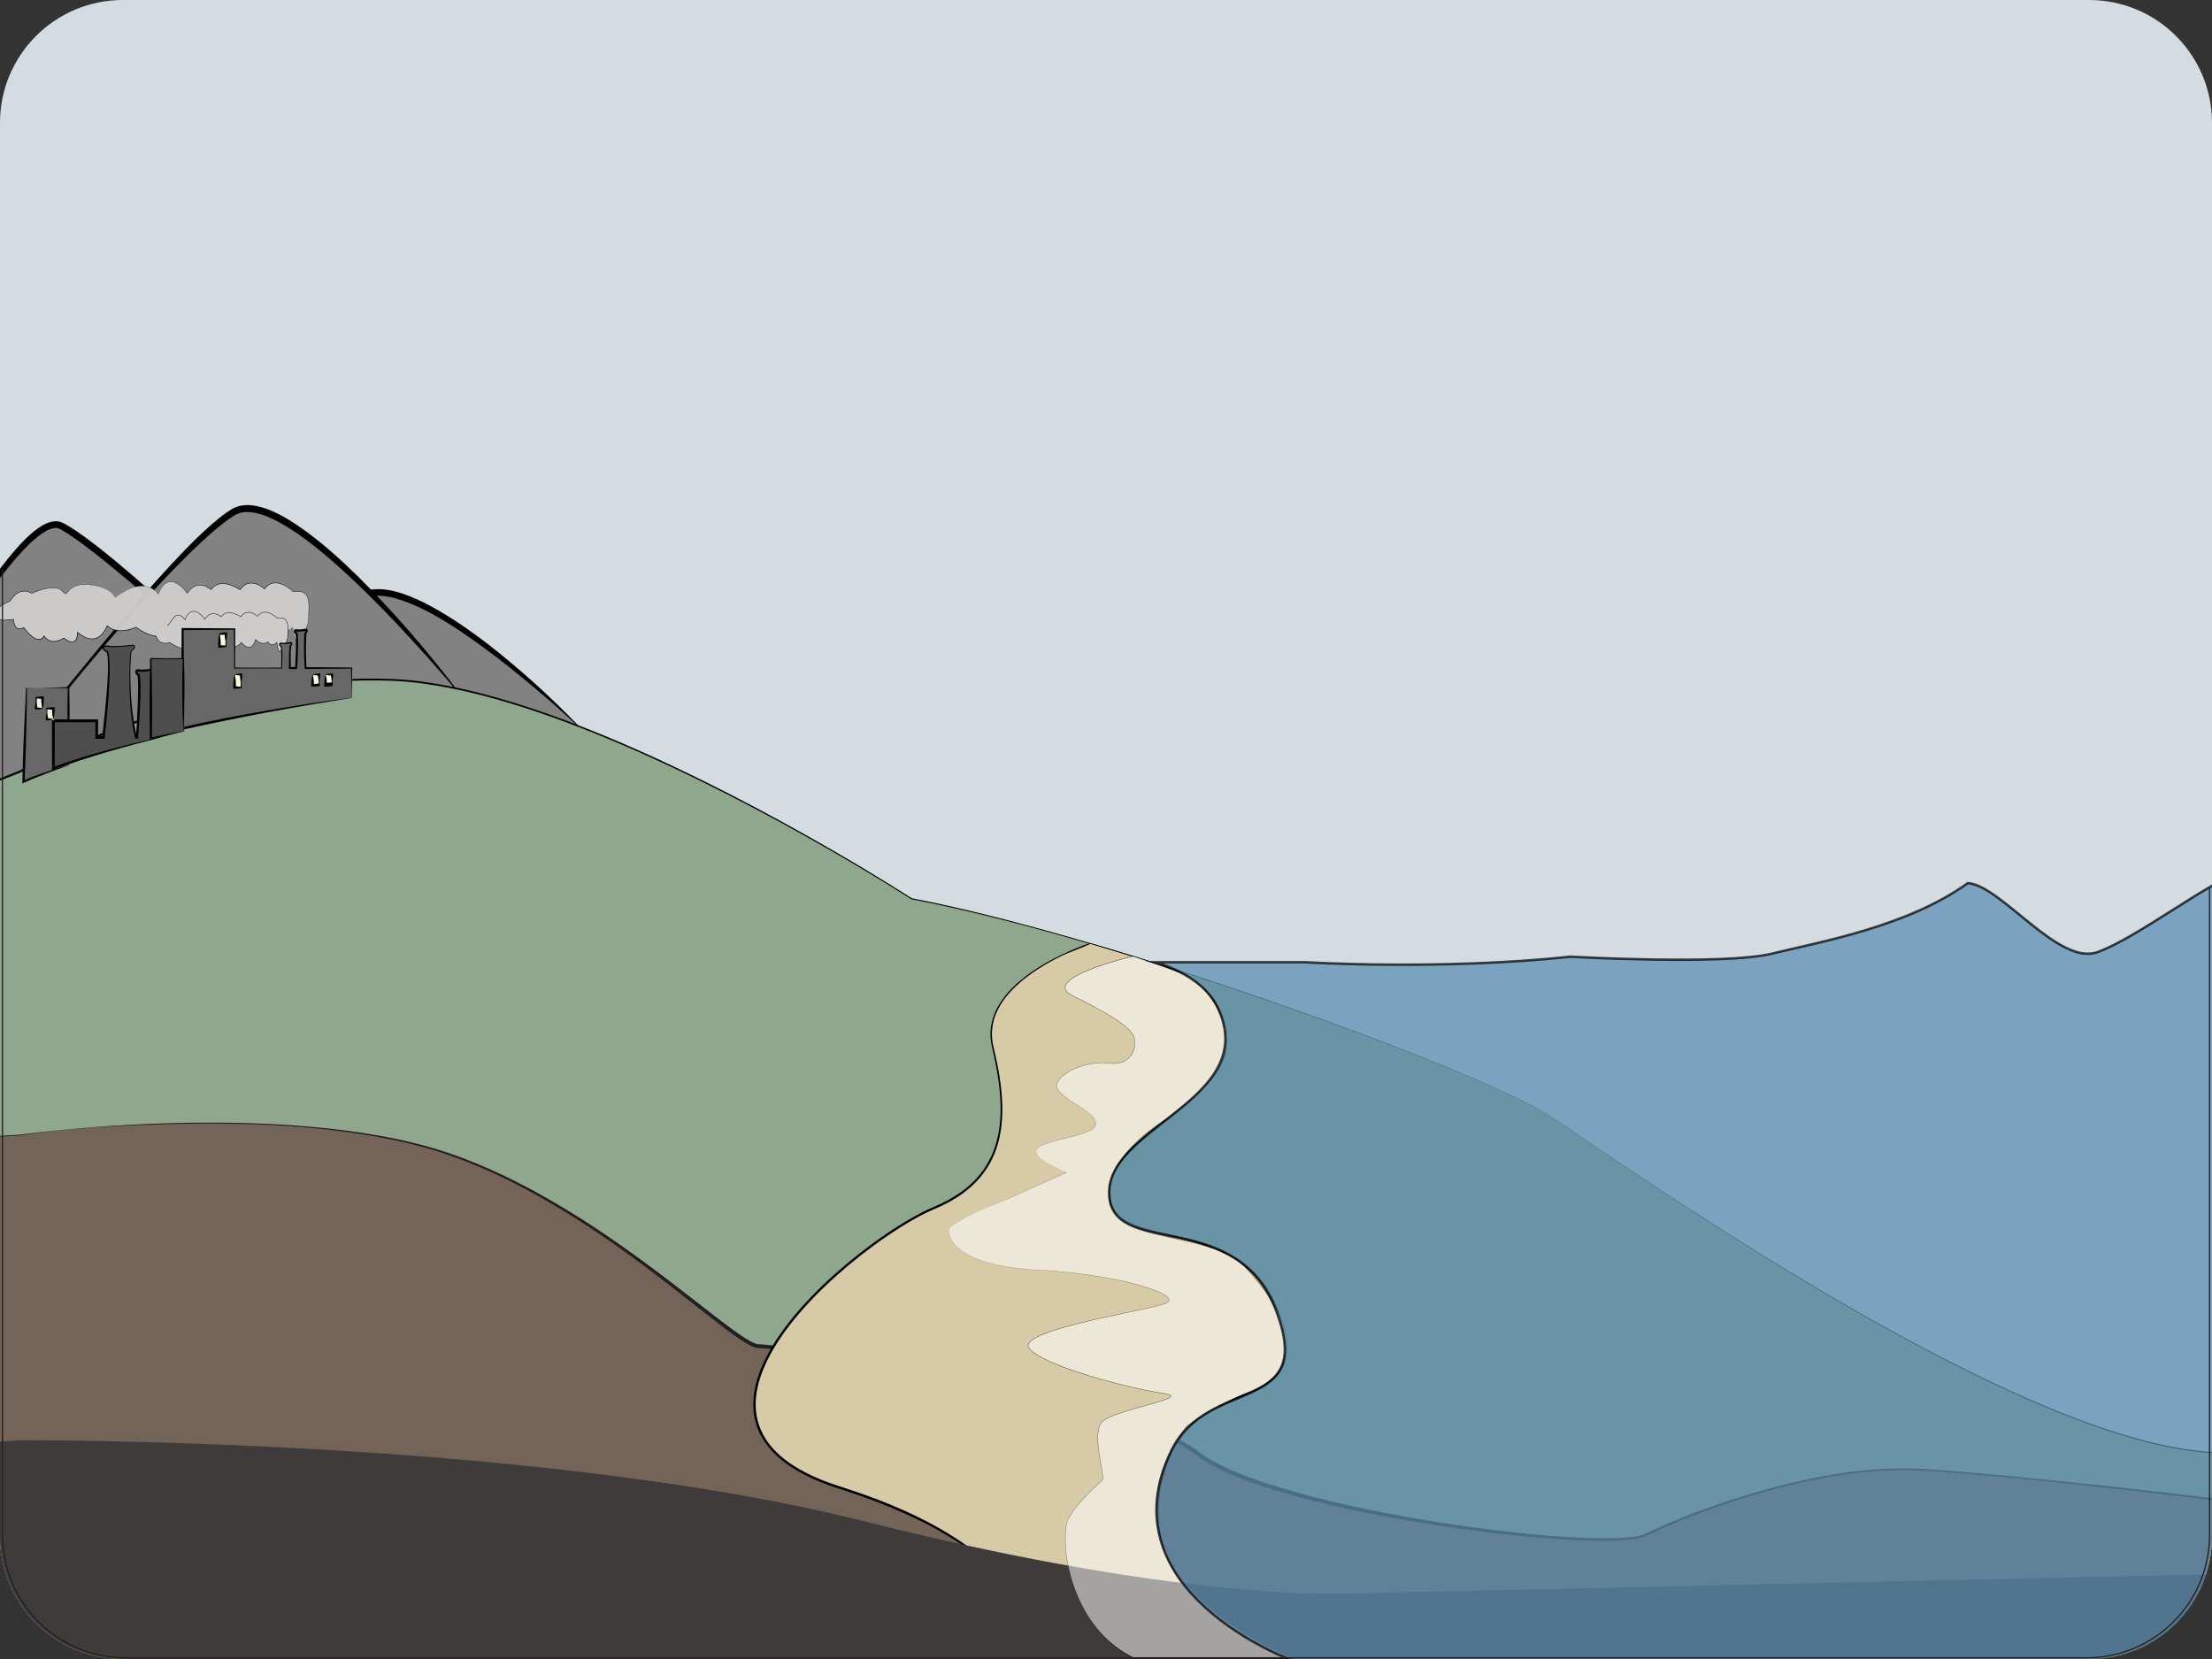 <?xml version="1.0" encoding="utf-8"?>
<!-- Generator: Adobe Illustrator 15.1.0, SVG Export Plug-In  -->
<!DOCTYPE svg PUBLIC "-//W3C//DTD SVG 1.1//EN" "http://www.w3.org/Graphics/SVG/1.1/DTD/svg11.dtd">
<svg version="1.1"
	 xmlns="http://www.w3.org/2000/svg" xmlns:xlink="http://www.w3.org/1999/xlink" xmlns:a="http://ns.adobe.com/AdobeSVGViewerExtensions/3.0/"
	 x="0px" y="0px" width="900px" height="675px" viewBox="460.308 7 900 675"
	 overflow="visible" enable-background="new 460.308 7 900 675" xml:space="preserve">
<rect x="460.308" y="7" width="900" height="675" fill="#333333" stroke="none"/>
<defs>
</defs>
<g>
	<defs>
		<path id="SVGID_1_" d="M1360.308,632c0,27.614-22.386,50-50,50h-800c-27.614,0-50-22.386-50-50V57c0-27.614,22.386-50,50-50h800
			c27.614,0,50,22.386,50,50V632z"/>
	</defs>
	<clipPath id="SVGID_2_">
		<use xlink:href="#SVGID_1_"  overflow="visible"/>
	</clipPath>
	<g clip-path="url(#SVGID_2_)">
		<g>
			<path fill="#D7CBA7" d="M903.916,390.906c0,0-46.288,14.762-39.675,42.174c6.613,27.411,6.612,52.713-23.805,65.365
				c-30.417,12.652-122.992,87.258-38.353,113.969C889.129,639.884,881.792,682,881.792,682h489.516v-82.345
				c0,0-153.818-46.398-233.227-109.644C1057.04,425.467,903.916,390.906,903.916,390.906z"/>
			<path d="M903.922,391.016c-4.107,1.404-8.111,3.12-12.007,5.034c-3.899,1.929-7.688,4.091-11.258,6.568
				c-3.562,2.479-6.926,5.276-9.774,8.539c-2.839,3.249-5.154,7.026-6.238,11.194c-0.541,2.077-0.764,4.231-0.659,6.371
				c0.059,1.069,0.184,2.136,0.396,3.187c0.209,1.043,0.499,2.106,0.739,3.17c0.994,4.253,1.841,8.547,2.416,12.888
				c0.57,4.339,0.876,8.73,0.687,13.124c-0.185,4.388-0.86,8.787-2.261,12.983c-1.389,4.194-3.532,8.156-6.338,11.584
				c-2.798,3.438-6.215,6.334-9.931,8.708c-1.86,1.187-3.792,2.255-5.774,3.211c-1.985,0.982-4.035,1.743-5.96,2.688
				c-3.892,1.878-7.647,4.065-11.315,6.38c-7.33,4.65-14.321,9.844-20.97,15.427c-6.635,5.598-12.954,11.586-18.685,18.09
				c-5.701,6.506-10.899,13.539-14.585,21.323c-1.823,3.888-3.24,7.977-3.888,12.186c-0.653,4.197-0.474,8.524,0.806,12.545
				c1.259,4.027,3.604,7.666,6.557,10.712c2.957,3.059,6.478,5.566,10.211,7.679c3.741,2.112,7.708,3.84,11.767,5.313
				c2.029,0.744,4.084,1.39,6.168,2.052c2.083,0.67,4.159,1.36,6.224,2.076c8.258,2.877,16.401,6.134,24.261,10.016
				c7.854,3.876,15.46,8.331,22.458,13.661c6.973,5.329,13.391,11.559,18.246,18.98c2.417,3.704,4.426,7.703,5.787,11.941
				c0.68,2.118,1.197,4.294,1.504,6.508c0.289,2.233,0.444,4.425,0.129,6.784l-0.844-1.004l122.337,0.424
				c40.779,0.068,81.558,0.166,122.337,0.036l244.675-0.561l-0.957,0.957l-0.064-82.136l0.727,0.978
				c-20.534-6.347-40.792-13.427-60.905-20.938c-20.104-7.525-39.992-15.638-59.613-24.361
				c-19.609-8.742-38.95-18.124-57.761-28.514c-18.79-10.4-37.112-21.79-54.012-35.141c-16.65-13.439-34.958-24.688-53.855-34.734
				c-18.924-10.025-38.499-18.812-58.386-26.788c-19.892-7.978-40.127-15.092-60.542-21.632
				C945.358,402.015,924.757,396.045,903.922,391.016z M903.939,390.804c20.906,4.825,41.583,10.596,62.088,16.91
				c20.495,6.351,40.771,13.428,60.744,21.292c19.962,7.884,39.624,16.583,58.664,26.54c19.007,9.974,37.484,21.189,54.309,34.621
				c8.415,6.587,17.22,12.678,26.237,18.429c9.01,5.767,18.24,11.193,27.611,16.364c18.752,10.335,38.049,19.676,57.621,28.38
				c19.576,8.705,39.456,16.722,59.498,24.303c20.051,7.542,40.361,14.667,60.797,21.035l0.799,0.227v0.751v82.136v0.959
				l-1.062-0.002l-244.728-0.561c-40.779-0.13-81.584-0.032-122.363,0.036l-122.351,0.424l-0.977,0.003l0.123-1.007
				c0.248-1.969,0.126-4.171-0.161-6.249c-0.296-2.104-0.794-4.183-1.45-6.213c-1.313-4.062-3.257-7.921-5.608-11.508
				c-4.719-7.188-11.004-13.277-17.867-18.5c-6.888-5.226-14.403-9.611-22.182-13.432c-7.789-3.809-15.842-7.088-24.041-9.956
				c-2.051-0.716-4.109-1.406-6.174-2.075c-2.068-0.662-4.171-1.328-6.232-2.09c-4.128-1.51-8.178-3.282-12.025-5.465
				c-3.838-2.184-7.491-4.79-10.594-8.014c-3.098-3.208-5.601-7.095-6.938-11.41c-1.362-4.307-1.533-8.92-0.836-13.32
				c0.69-4.415,2.174-8.644,4.056-12.635c3.808-7.989,9.105-15.104,14.887-21.677c5.812-6.564,12.192-12.595,18.917-18.189
				c6.731-5.588,13.795-10.775,21.213-15.425c3.714-2.314,7.515-4.502,11.486-6.392c1.995-0.963,4.044-1.711,5.972-2.654
				c1.947-0.927,3.842-1.961,5.662-3.109c3.637-2.296,6.967-5.092,9.694-8.406c2.735-3.305,4.83-7.125,6.203-11.197
				c2.768-8.188,2.735-17.072,1.697-25.646c-0.53-4.307-1.333-8.582-2.285-12.825c-0.23-1.063-0.505-2.106-0.716-3.202
				c-0.209-1.088-0.329-2.192-0.379-3.299c-0.09-2.215,0.162-4.442,0.739-6.578c1.158-4.289,3.564-8.122,6.473-11.392
				c2.919-3.283,6.338-6.071,9.944-8.534c3.615-2.46,7.438-4.597,11.367-6.496c3.935-1.889,7.967-3.575,12.112-4.949l0.027-0.009
				L903.939,390.804z"/>
		</g>
		<rect x="17.308" fill="#D4DCE1" width="1371" height="681"/>
		<g>
			<path fill="#838282" d="M695.187,302.1c0,0-65.185-64.843-88.109-52.5c-22.925,12.344-62.77,64.365-62.77,64.365v78.472
				L695.187,302.1z"/>
			<path d="M695.046,302.073c-5.974-5.491-12.055-10.863-18.28-16.053c-6.243-5.271-12.628-10.371-19.206-15.19
				c-6.562-4.832-13.276-9.47-20.348-13.434c-3.535-1.975-7.158-3.785-10.893-5.237c-3.728-1.425-7.589-2.593-11.443-2.767
				c-1.919-0.088-3.815,0.131-5.548,0.723c-0.429,0.158-0.855,0.323-1.258,0.533c-0.196,0.092-0.415,0.215-0.646,0.338l-0.644,0.358
				c-0.863,0.492-1.714,1.015-2.554,1.561c-3.351,2.2-6.565,4.68-9.673,7.293c-6.211,5.241-12.058,10.956-17.741,16.82
				c-11.354,11.752-21.917,24.295-31.856,37.267l0.107-0.318c0.01,6.54,0.095,13.079,0.182,19.618l0.264,19.618
				c0.102,6.539,0.187,13.078,0.237,19.617l0.167,19.618l-2.081-1.179l37.577-22.774c12.546-7.558,25.14-15.035,37.751-22.483
				c12.646-7.389,25.25-14.852,37.932-22.181l19.027-10.989C682.43,309.246,688.715,305.622,695.046,302.073z M695.38,302.229
				c-6.172,3.947-12.391,7.815-18.586,11.725l-18.664,11.595c-12.444,7.727-24.969,15.321-37.449,22.988
				c-12.516,7.607-25.049,15.187-37.63,22.686l-37.805,22.394l-2.102,1.245l0.021-2.424l0.167-19.618
				c0.05-6.539,0.136-13.078,0.237-19.617l0.41-19.618c0.087-6.54,0.328-13.079,0.328-19.618v-0.181l-0.039-0.138
				c5.042-6.468,10.192-12.771,15.432-19.068c5.268-6.272,10.57-12.488,16.076-18.566c5.52-6.064,11.199-11.987,17.342-17.491
				c3.081-2.739,6.249-5.4,9.719-7.729c0.866-0.583,1.745-1.147,2.651-1.683c0.485-0.28,0.877-0.516,1.396-0.784
				c0.502-0.27,1.025-0.486,1.554-0.688c2.129-0.781,4.378-0.998,6.541-0.916c4.346,0.194,8.444,1.418,12.313,2.973
				c3.878,1.562,7.571,3.465,11.155,5.523c7.155,4.143,13.912,8.866,20.423,13.875c12.953,10.111,25.148,21.119,36.537,32.902
				l0.13,0.134L695.38,302.229z"/>
		</g>
		<g>
			<path fill="#838282" d="M473.303,319.1c0,0-65.127-64.843-88.052-52.5C362.326,278.944,294.308,373,294.308,373l28.232,36.437
				L473.303,319.1z"/>
			<path d="M473.047,319.072c-3.728-3.433-7.503-6.815-11.328-10.135c-1.939-1.68-3.893-3.344-5.86-4.99
				c-1.954-1.662-3.921-3.305-5.905-4.93c-7.932-6.497-16.119-12.675-24.593-18.375c-4.251-2.825-8.604-5.495-13.105-7.843
				c-4.495-2.338-9.165-4.375-13.978-5.585c-4.787-1.189-9.873-1.417-13.835,1.363c-4.167,2.667-7.946,6.166-11.644,9.654
				c-7.359,7.077-14.237,14.707-20.983,22.431c-6.733,7.742-13.301,15.637-19.76,23.62c-12.893,15.988-25.287,32.387-37.323,49.025
				l-0.01-0.628c2.36,3.03,4.78,6.015,7.201,8.998l7.267,8.947c2.433,2.975,4.853,5.958,7.245,8.964l7.19,9.007l-1.793-0.337
				l37.577-22.774c12.546-7.558,25.14-15.035,37.751-22.483c12.646-7.389,25.25-14.852,37.932-22.181l19.027-10.989
				C460.43,326.245,466.716,322.621,473.047,319.072z M473.38,319.229c-6.172,3.947-12.391,7.815-18.586,11.725l-18.664,11.595
				c-12.444,7.727-24.969,15.321-37.449,22.988c-12.516,7.607-25.049,15.187-37.63,22.686l-37.805,22.394l-1.065,0.631l-0.728-0.968
				l-6.926-9.212c-2.313-3.067-4.598-6.155-6.871-9.254l-6.849-9.271c-2.285-3.089-4.57-6.178-6.915-9.22l-0.242-0.313l0.231-0.315
				c12.178-16.565,24.611-32.927,37.246-49.147c6.32-8.107,12.727-16.151,19.326-24.046c6.616-7.88,13.364-15.663,20.68-22.977
				c1.833-1.825,3.71-3.613,5.677-5.32c1.967-1.707,4-3.357,6.249-4.81c0.278-0.18,0.57-0.359,0.872-0.537
				c0.313-0.183,0.526-0.309,0.885-0.496c0.629-0.338,1.29-0.611,1.96-0.839c1.341-0.462,2.736-0.691,4.11-0.776
				c2.761-0.169,5.452,0.233,8.034,0.855c5.168,1.293,9.938,3.515,14.525,5.949c4.582,2.459,8.967,5.223,13.236,8.133
				c8.555,5.808,16.552,12.34,24.336,19.075c1.943,1.688,3.87,3.394,5.781,5.117c1.898,1.738,3.779,3.493,5.645,5.264
				c3.729,3.543,7.417,7.129,10.964,10.856l0.128,0.135L473.38,319.229z"/>
		</g>
		<g>
			<path fill="#838282" d="M571.43,295.154c0,0-66.159-63.71-86.123-74.154s-90,131-90,131l72.964,30.15L571.43,295.154z"/>
			<path d="M571.185,295.146c-17.046-15.409-34.089-30.813-51.473-45.789c-8.727-7.479-17.521-14.921-26.718-21.703
				c-2.302-1.68-4.655-3.295-7.053-4.725c-0.583-0.333-1.267-0.749-1.688-0.901c-0.479-0.177-1.007-0.245-1.572-0.21
				c-1.133,0.068-2.36,0.534-3.524,1.157c-2.346,1.273-4.506,3.109-6.55,5.033c-2.048,1.937-3.982,4.027-5.849,6.18
				c-7.434,8.668-13.959,18.173-20.266,27.774c-6.276,9.634-12.269,19.464-18.061,29.411c-11.576,19.9-22.373,40.263-32.627,60.871
				l-0.284-0.756c6.084,2.504,12.199,4.933,18.314,7.361l18.347,7.28c6.121,2.413,12.236,4.843,18.336,7.307l18.308,7.375
				l-1.486,0.23l25.639-21.927c8.574-7.277,17.21-14.48,25.87-21.655c8.707-7.119,17.355-14.307,26.109-21.37l13.135-10.59
				C562.456,302.051,566.791,298.563,571.185,295.146z M571.532,295.274c-4.153,3.797-8.369,7.52-12.552,11.281l-12.655,11.159
				c-8.439,7.437-16.984,14.748-25.47,22.128c-8.534,7.324-17.09,14.622-25.71,21.844l-25.94,21.57l-0.686,0.571l-0.801-0.34
				l-18.173-7.7c-6.06-2.562-12.106-5.157-18.146-7.769l-18.135-7.795c-6.045-2.597-12.091-5.192-18.168-7.714l-0.549-0.229
				l0.265-0.527c5.17-10.305,10.547-20.492,15.956-30.667c2.706-5.086,5.443-10.156,8.216-15.206
				c2.757-5.059,5.548-10.1,8.385-15.116c5.663-10.038,11.453-20.011,17.586-29.786c6.158-9.755,12.535-19.406,19.948-28.368
				c1.867-2.229,3.81-4.408,5.911-6.467c2.115-2.042,4.358-4.005,7.066-5.521c1.36-0.735,2.867-1.38,4.621-1.517
				c0.87-0.063,1.803,0.031,2.68,0.346c0.928,0.357,1.469,0.718,2.144,1.08c2.581,1.468,4.965,3.143,7.326,4.838
				c4.71,3.404,9.203,7.044,13.642,10.74c4.434,3.702,8.813,7.459,13.121,11.294c8.646,7.636,17.079,15.498,25.439,23.431
				c4.186,3.96,8.344,7.949,12.443,11.999c4.11,4.039,8.216,8.081,12.243,12.204l0.118,0.12L571.532,295.274z"/>
		</g>
		<g>
			<path fill="#838282" d="M646.375,288.101c0,0-68.221-86.416-91.146-72.715c-22.924,13.7-84.312,92.702-84.312,92.702
				l21.601,65.833L646.375,288.101z"/>
			<path d="M646.124,288.055c-6.605-7.79-13.389-15.423-20.32-22.908c-6.957-7.547-14.134-14.889-21.575-21.926
				c-3.715-3.524-7.509-6.96-11.417-10.246c-3.908-3.284-7.908-6.457-12.105-9.305c-4.19-2.834-8.587-5.418-13.228-7.081
				c-2.314-0.804-4.716-1.349-7.027-1.258c-1.151,0.045-2.272,0.247-3.303,0.652c-0.533,0.204-0.979,0.433-1.512,0.761
				c-0.541,0.326-1.036,0.646-1.562,1.003c-4.122,2.831-7.953,6.242-11.711,9.688c-3.747,3.474-7.38,7.089-10.955,10.764
				c-7.142,7.36-14.058,14.957-20.862,22.652c-13.584,15.415-26.599,31.344-39.193,47.577l0.089-0.511
				c1.81,5.483,3.695,10.941,5.582,16.398l5.665,16.372c1.902,5.453,3.787,10.911,5.638,16.381l5.568,16.403l-2.081-0.813
				l38.351-21.659c12.804-7.183,25.655-14.28,38.524-21.346c12.905-7.003,25.766-14.084,38.706-21.022l19.414-10.402
				C633.247,294.836,639.663,291.405,646.124,288.055z M646.453,288.239c-6.301,3.772-12.649,7.46-18.974,11.191l-19.051,11.053
				c-12.702,7.365-25.484,14.587-38.223,21.888c-12.774,7.237-25.565,14.444-38.404,21.564l-38.578,21.251l-1.553,0.855
				l-0.529-1.669l-5.232-16.513c-1.75-5.503-3.464-11.018-5.163-16.537l-5.136-16.545c-1.713-5.514-3.428-11.028-5.219-16.518
				l-0.092-0.283l0.181-0.229c12.775-16.125,25.766-32.062,39.012-47.807c6.633-7.864,13.375-15.642,20.386-23.197
				c3.508-3.774,7.082-7.495,10.792-11.096c3.72-3.594,7.545-7.097,11.868-10.143c0.532-0.372,1.113-0.756,1.668-1.101
				c0.556-0.354,1.249-0.733,1.915-0.994c1.354-0.559,2.8-0.83,4.212-0.884c2.842-0.113,5.542,0.523,8.071,1.388
				c5.067,1.778,9.572,4.531,13.866,7.467c8.564,5.939,16.244,12.905,23.63,20.103c14.644,14.541,28.122,30.155,40.598,46.518
				l0.109,0.143L646.453,288.239z"/>
		</g>
		<g>
			<g>
				<path fill="#8FA88D" d="M1091.198,461.21c-29.095-18.979-179.305-73.267-259.984-88.539c0,0-133.367-86.542-212.399-89.087
					c-79.032-2.545-150.543,37.435-150.543,37.435s-129.399,53.929-250.338,52.569c-129.098-1.45-213.301,36.374-217.35,34.797
					c1.699,10.744,7.36,271.188,7.36,271.188l479.976,9l-0.2-4.333l700.532-4.212l200.861,3c0,0,0.116-49.718,1.709-72.073
					c0.359-5.037-20.206-11.686-19.682-13.062C1293.497,604.22,1120.293,480.188,1091.198,461.21z"/>
				<path fill="#020202" d="M1091.171,461.252c-4.833-3.088-9.992-5.627-15.156-8.112c-5.179-2.464-10.422-4.794-15.69-7.059
					c-10.543-4.522-21.196-8.782-31.899-12.911c-21.412-8.242-43.028-15.95-64.773-23.268c-21.75-7.304-43.635-14.21-65.685-20.547
					c-22.056-6.295-44.263-12.162-66.792-16.475l-0.041-0.008l-0.036-0.023c-13.664-8.71-27.635-16.948-41.755-24.902
					c-14.131-7.939-28.452-15.543-42.986-22.713c-14.537-7.164-29.288-13.902-44.318-19.956
					c-15.031-6.036-30.345-11.433-46.031-15.468c-7.842-2.005-15.779-3.663-23.798-4.727c-4.009-0.531-8.038-0.909-12.075-1.083
					c-4.042-0.16-8.089-0.192-12.136-0.132c-16.188,0.26-32.332,2.171-48.208,5.325c-15.882,3.159-31.511,7.55-46.782,12.933
					c-7.636,2.692-15.18,5.644-22.622,8.832c-7.43,3.202-14.797,6.608-21.902,10.443l-0.028,0.015l-0.018,0.007
					c-18.52,7.455-37.399,13.911-56.437,19.855c-19.047,5.912-38.293,11.188-57.712,15.74c-19.418,4.547-39.011,8.371-58.749,11.256
					c-19.735,2.878-39.62,4.824-59.562,5.452c-4.985,0.156-9.972,0.228-14.96,0.209c-4.988-0.041-9.965-0.094-14.947-0.054
					c-9.962,0.069-19.923,0.365-29.872,0.897c-19.897,1.06-39.745,3.051-59.456,5.973c-19.711,2.92-39.283,6.778-58.625,11.573
					c-9.671,2.396-19.282,5.03-28.83,7.882c-4.774,1.424-9.531,2.905-14.281,4.413l-7.13,2.252c-1.19,0.369-2.384,0.733-3.586,1.072
					c-0.602,0.168-1.207,0.33-1.82,0.47c-0.307,0.069-0.616,0.134-0.933,0.18c-0.326,0.033-0.624,0.109-1.035-0.008l0.288-0.232
					c0.316,2.844,0.393,5.654,0.54,8.482l0.342,8.473l0.571,16.948l0.979,33.898l1.729,67.803l3.195,135.611l-0.202-0.201
					l479.98,8.763l-0.451,0.464l-0.202-4.333l-0.021-0.464l0.464-0.003l450.706-2.748l225.354-1.344l14.084-0.074l7.043-0.036
					l3.53-0.015l3.521,0.055l28.167,0.44l56.332,0.881l112.665,1.761l-0.319,0.313c0.08-16.067,0.276-32.133,0.713-48.196
					c0.229-8.023,0.512-16.079,1.048-24.068c-0.041-0.863-0.713-1.687-1.399-2.348c-0.709-0.676-1.516-1.262-2.343-1.812
					c-1.664-1.093-3.435-2.034-5.223-2.934c-1.791-0.897-3.611-1.74-5.433-2.588c-0.91-0.425-1.821-0.849-2.726-1.297
					c-0.451-0.226-0.901-0.455-1.345-0.71c-0.223-0.126-0.442-0.261-0.658-0.416c-0.108-0.076-0.216-0.163-0.321-0.266
					c-0.08-0.112-0.278-0.23-0.203-0.589l0.251,0.334c-6.576,0.521-13.187,0.109-19.701-0.78c-6.52-0.9-12.96-2.29-19.315-3.968
					c-12.713-3.377-25.097-7.867-37.249-12.86c-24.294-10.051-47.697-22.104-70.632-34.908
					c-22.924-12.842-45.356-26.541-67.473-40.719c-11.059-7.092-22.033-14.311-32.948-21.619
					C1112.913,475.997,1102.109,468.521,1091.171,461.252z M1091.226,461.168c10.95,7.258,21.761,14.719,32.699,21.991
					c10.923,7.295,21.906,14.499,32.972,21.576c22.132,14.147,44.578,27.817,67.512,40.626
					c22.942,12.772,46.353,24.791,70.638,34.803c12.146,4.973,24.521,9.441,37.211,12.795c6.344,1.666,12.77,3.044,19.266,3.933
					c6.491,0.879,13.07,1.279,19.598,0.754l0.287-0.023l-0.035,0.357c0.01-0.101,0.012,0.001,0.093,0.065
					c0.074,0.071,0.162,0.145,0.259,0.212c0.192,0.138,0.4,0.267,0.615,0.388c0.427,0.245,0.873,0.471,1.319,0.693
					c0.896,0.443,1.806,0.865,2.716,1.288c1.821,0.845,3.647,1.688,5.448,2.587c1.8,0.902,3.584,1.847,5.28,2.957
					c0.845,0.559,1.672,1.156,2.419,1.866c0.713,0.714,1.488,1.539,1.565,2.729c-0.526,8.041-0.796,16.046-1.015,24.08
					c-0.414,16.056-0.588,32.121-0.645,48.183l-0.002,0.317l-0.317-0.004l-112.667-1.604l-56.334-0.802l-28.166-0.401l-3.521-0.05
					l-3.512,0.02l-7.042,0.049l-14.084,0.096l-225.354,1.366l-450.706,2.671l0.442-0.467l0.197,4.333l0.021,0.473l-0.473-0.009
					L7.939,679.778l-0.197-0.004l-0.005-0.198L4.648,543.964l-1.782-67.801l-1.013-33.896l-0.587-16.944l-0.351-8.469
					c-0.147-2.814-0.233-5.662-0.543-8.436l-0.038-0.336l0.326,0.104c0.192,0.062,0.532,0.024,0.818-0.017
					c0.299-0.044,0.6-0.106,0.901-0.175c0.601-0.138,1.2-0.299,1.798-0.466c1.195-0.338,2.386-0.703,3.575-1.072l7.125-2.259
					c4.749-1.513,9.508-3,14.284-4.43c9.551-2.862,19.167-5.51,28.843-7.916c19.352-4.818,38.937-8.699,58.662-11.642
					c19.725-2.943,39.588-4.956,59.503-6.036c9.957-0.543,19.927-0.848,29.899-0.926c4.985-0.045,9.975,0.003,14.954,0.039
					c4.979,0.015,9.959-0.061,14.937-0.222c19.912-0.645,39.77-2.605,59.479-5.498c19.712-2.899,39.282-6.737,58.677-11.297
					c19.395-4.565,38.619-9.854,57.643-15.777c19.009-5.954,37.882-12.427,56.344-19.878l-0.045,0.022
					c7.16-3.873,14.522-7.284,21.975-10.504c7.457-3.206,15.029-6.14,22.685-8.833c15.314-5.375,30.987-9.756,46.915-12.902
					c15.923-3.141,32.114-5.037,48.354-5.275c4.058-0.055,8.121-0.017,12.179,0.149c4.062,0.181,8.111,0.567,12.137,1.105
					c8.054,1.08,16.013,2.754,23.873,4.774c15.721,4.067,31.05,9.493,46.092,15.556c15.04,6.082,29.794,12.846,44.332,20.033
					c14.536,7.195,28.854,14.822,42.981,22.783c14.119,7.978,28.081,16.232,41.749,24.968l-0.076-0.03
					c22.547,4.344,44.753,10.24,66.808,16.562c22.048,6.365,43.929,13.299,65.673,20.629c21.739,7.345,43.35,15.079,64.755,23.348
					c10.699,4.143,21.35,8.416,31.89,12.951c5.268,2.272,10.509,4.608,15.687,7.08
					C1081.23,455.523,1086.389,458.069,1091.226,461.168z"/>
			</g>
			<g>
				<path fill="#8FA88D" d="M0.444,408.086c-0.049,0.148,0.001,0.244,0.139,0.299C0.533,408.068,0.487,407.957,0.444,408.086z"/>
				<path fill="#020202" d="M0.493,408.094c-0.018,0.028,0.096,0.078,0.216,0.129c0.136,0.047,0.209-0.107,0.134-0.14
					c-0.042-0.033-0.171,0.021-0.215,0.094c-0.035,0.064-0.004,0.073,0.027,0.026l-0.266,0.212c-0.077-0.023-0.214-0.034-0.26-0.058
					c-0.044-0.021-0.105-0.043-0.106-0.062c0.004-0.028,0.009-0.033,0.163-0.067c0.043,0.008,0.087,0.004,0.125-0.012
					c0.028,0.009,0.109,0.04,0.158,0.018c0.057-0.022,0.062-0.045,0.075-0.064c0.033-0.118-0.062-0.062-0.053-0.068L0.493,408.094z
					 M0.396,408.07c0.027-0.038-0.065-0.023,0-0.162c-0.004-0.061,0.182-0.107,0.28-0.042c0.048,0,0.102,0.012,0.154,0.035
					c0.184,0.032,0.208,0.098,0.229,0.141c0.018,0.053-0.031,0.103-0.061,0.154c-0.034,0.048-0.158,0.109-0.223,0.158l-0.269,0.202
					l0.003,0.01c-0.023-0.077-0.046-0.099-0.135-0.065c-0.088,0.032-0.255,0.033-0.333-0.047c-0.084-0.094-0.036-0.309,0.103-0.322
					c0.131-0.011,0.257-0.021,0.25-0.054L0.396,408.07z"/>
			</g>
		</g>
		<g>
			<path fill="#746458" d="M468.272,468.781c0,0,94.443-13.226,161.891,3.967s128.282,81.995,138.862,81.995
				s148.119,19.836,178.537,43.642c30.417,23.805,166.634,40.999,182.505,33.062c15.87-7.935,68.77-29.095,112.412-26.45
				c43.642,2.646,128.662,13.227,128.662,13.227l18.876,18.784l-0.316,45.604L14.138,686.345l-1.656-191.386L468.272,468.781z"/>
			<path fill="#231F20" d="M468.264,468.682c19.508-2.521,39.145-3.965,58.8-4.627c19.657-0.62,39.362-0.358,58.97,1.332
				c9.801,0.841,19.578,2.057,29.265,3.813c9.68,1.761,19.296,4.049,28.602,7.308c18.638,6.466,36.146,15.798,52.771,26.318
				c16.648,10.536,32.379,22.431,47.87,34.541c3.881,3.018,7.752,6.047,11.679,8.982c1.964,1.465,3.941,2.912,5.964,4.267
				c1.012,0.674,2.036,1.327,3.081,1.913c1.037,0.577,2.128,1.129,3.162,1.366c0.282,0.062,0.439,0.072,0.76,0.075
				c0.336,0.005,0.644,0.021,0.96,0.038l1.861,0.143c1.233,0.109,2.46,0.239,3.686,0.375c2.45,0.273,4.894,0.577,7.335,0.895
				c4.882,0.637,9.753,1.329,14.62,2.056c19.462,2.923,38.85,6.325,58.137,10.26c9.644,1.968,19.253,4.106,28.815,6.459
				c9.56,2.357,19.076,4.916,28.479,7.884c4.7,1.487,9.371,3.08,13.981,4.852c4.607,1.778,9.166,3.719,13.555,6.055
				c2.19,1.173,4.34,2.446,6.377,3.918c1.04,0.758,1.944,1.51,2.947,2.177c0.994,0.679,2.022,1.317,3.07,1.926
				c4.202,2.424,8.688,4.392,13.238,6.17c9.128,3.521,18.553,6.303,28.047,8.767c9.503,2.452,19.098,4.559,28.736,6.439
				c19.283,3.735,38.739,6.633,58.283,8.609c9.772,0.962,19.575,1.718,29.384,1.878c4.896,0.048,9.822,0.02,14.637-0.659
				c1.197-0.183,2.391-0.413,3.511-0.785c0.565-0.18,1.06-0.433,1.629-0.716l1.668-0.801c2.23-1.051,4.483-2.05,6.748-3.017
				c9.065-3.856,18.323-7.233,27.699-10.231c9.378-2.995,18.89-5.582,28.521-7.633c9.63-2.044,19.387-3.558,29.22-4.231
				c4.914-0.335,9.847-0.454,14.774-0.288c4.93,0.195,9.824,0.593,14.731,0.958c19.609,1.564,39.179,3.544,58.735,5.627
				c19.555,2.104,39.094,4.346,58.618,6.724l0.138,0.017l0.101,0.1l18.839,18.706l0.039,0.151v0.222v45.605v0.773l-0.691,0.003
				l-687.737,2.127l-343.87,0.906L14.139,687h-0.505l-0.004-0.578l-1.479-191.423l-0.002-0.334l0.314-0.027L468.264,468.682z
				 M468.281,469L12.5,495.349l0.312-0.362l1.833,191.368l-0.509-0.509l343.89-1.371l343.89-1.036l687.782-1.606l-0.779,0.775
				l0.576-45.604l0.153,0.373l-18.797-18.862l0.238,0.116c-19.513-2.423-39.045-4.71-58.59-6.859
				c-19.547-2.133-39.108-4.17-58.712-5.667c-4.897-0.355-9.809-0.745-14.704-0.931c-4.901-0.156-9.811-0.029-14.705,0.312
				c-9.79,0.688-19.513,2.214-29.111,4.269c-19.191,4.161-37.963,10.27-56.014,17.981c-2.252,0.973-4.49,1.977-6.702,3.031
				l-1.652,0.803c-0.529,0.266-1.133,0.576-1.741,0.771c-1.213,0.408-2.443,0.647-3.674,0.842c-4.928,0.715-9.871,0.76-14.798,0.735
				c-9.859-0.118-19.686-0.833-29.485-1.755c-19.596-1.894-39.095-4.716-58.439-8.377c-9.67-1.845-19.301-3.916-28.852-6.338
				c-9.542-2.441-19.034-5.168-28.261-8.729c-4.604-1.793-9.155-3.777-13.479-6.263c-1.078-0.625-2.142-1.282-3.178-1.988
				c-1.047-0.694-2.04-1.512-2.987-2.199c-1.951-1.405-4.043-2.644-6.187-3.787c-4.298-2.28-8.807-4.194-13.372-5.949
				c-4.57-1.749-9.213-3.325-13.889-4.798c-18.728-5.851-37.905-10.239-57.128-14.265c-19.241-3.977-38.597-7.424-58.021-10.392
				c-4.856-0.737-9.718-1.441-14.585-2.089c-2.433-0.322-4.868-0.631-7.303-0.909c-1.218-0.139-2.436-0.27-3.65-0.381l-1.814-0.144
				l-0.882-0.038c-0.293,0.002-0.753-0.029-1.07-0.112c-1.366-0.326-2.483-0.928-3.589-1.537c-1.098-0.62-2.146-1.293-3.178-1.984
				c-2.059-1.387-4.049-2.848-6.018-4.331c-3.932-2.974-7.788-6.027-11.652-9.066c-15.417-12.193-31.037-24.143-47.579-34.743
				c-16.516-10.586-33.912-19.977-52.437-26.516c-9.247-3.295-18.809-5.625-28.46-7.436c-9.655-1.805-19.409-3.072-29.194-3.966
				c-19.58-1.752-39.273-1.974-58.921-1.397c-19.648,0.623-39.286,1.57-58.788,4.57H468.281z"/>
		</g>
		<g>
			<path fill="#D7CBA7" d="M985.808,682.854c0,0-65-22.104-52.876-73.641c11.21-47.653,63.126-22.713,47.612-67.479
				c-14.755-42.577-66.492-23.979-68.773-47.798c-1.984-20.713,31.002-32.094,43.787-51.187c11.328-16.917-5.75-36-12.75-39
				c-2.5-2.25-38.892-12.844-38.892-12.844s-46.288,14.762-39.675,42.174c6.613,27.411,6.613,52.713-23.804,65.365
				c-30.417,12.652-122.993,87.153-38.353,113.864c87.044,27.47,79.708,69.481,79.708,69.481L985.808,682.854z"/>
			<path d="M985.538,682.8c-7.675-2.811-15.006-6.526-21.908-10.903c-6.956-4.453-13.468-9.694-18.925-15.939
				c-5.435-6.234-9.741-13.574-11.902-21.612c-2.206-8.024-2.133-16.581-0.293-24.661c0.906-4.046,2.203-8.021,4.036-11.758
				c1.824-3.736,4.21-7.213,7.109-10.208c2.893-3.003,6.283-5.493,9.886-7.556c3.604-2.072,7.418-3.725,11.217-5.337
				c3.784-1.628,7.629-3.181,11.014-5.451c1.681-1.138,3.224-2.483,4.413-4.102c1.197-1.612,2.003-3.489,2.416-5.458
				c0.815-3.966,0.229-8.116-0.722-12.073c-1.005-3.966-2.327-7.88-4.118-11.556c-1.793-3.674-4.09-7.104-6.877-10.091
				c-2.783-2.991-6.048-5.521-9.589-7.57c-7.109-4.128-15.155-6.298-23.172-8.13c-4.018-0.932-8.067-1.771-12.053-2.935
				c-1.989-0.587-3.963-1.263-5.858-2.147c-1.888-0.886-3.71-2.001-5.208-3.506c-1.507-1.49-2.601-3.405-3.132-5.454
				c-0.532-2.052-0.611-4.178-0.386-6.266c0.465-4.203,2.451-8.07,4.97-11.356c2.532-3.311,5.563-6.175,8.698-8.87
				c3.144-2.693,6.42-5.214,9.681-7.744c6.494-5.064,13.109-10.114,18.334-16.496c1.285-1.601,2.508-3.266,3.468-5.071
				c0.961-1.805,1.677-3.743,2.084-5.748c0.836-4.016,0.401-8.229-0.889-12.116c-1.29-3.901-3.365-7.522-5.896-10.759
				c-1.268-1.619-2.666-3.137-4.183-4.522c-1.522-1.366-3.155-2.67-5.011-3.503l-0.017-0.007l-0.028-0.021
				c-0.63-0.473-1.466-0.789-2.234-1.12c-0.787-0.323-1.585-0.625-2.386-0.919c-1.603-0.587-3.217-1.141-4.836-1.684
				c-3.239-1.083-6.495-2.175-9.757-3.191c-6.523-2.028-13.071-3.958-19.63-5.958h0.127c-4.111,2-8.129,3.152-12.036,5.057
				c-3.903,1.916-7.696,4.093-11.273,6.558c-3.568,2.468-6.94,5.266-9.8,8.521c-2.852,3.24-5.178,7.023-6.276,11.197
				c-0.548,2.08-0.778,4.243-0.678,6.39c0.056,1.072,0.179,2.145,0.389,3.2c0.208,1.048,0.493,2.111,0.731,3.175
				c0.983,4.253,1.818,8.548,2.38,12.885c0.56,4.335,0.847,8.72,0.659,13.103c-0.188,4.377-0.865,8.763-2.264,12.94
				c-1.387,4.177-3.523,8.118-6.319,11.527c-2.788,3.42-6.193,6.302-9.897,8.664c-1.854,1.181-3.781,2.244-5.758,3.196
				c-1.976,0.978-4.028,1.73-5.965,2.676c-3.907,1.873-7.673,4.055-11.353,6.363c-7.352,4.639-14.364,9.82-21.037,15.395
				c-6.664,5.585-12.995,11.581-18.746,18.096c-5.72,6.518-10.942,13.565-14.657,21.393c-1.837,3.908-3.27,8.027-3.929,12.28
				c-0.665,4.241-0.489,8.632,0.808,12.715c1.274,4.092,3.653,7.786,6.637,10.869c2.988,3.097,6.538,5.628,10.294,7.758
				c3.765,2.13,7.75,3.868,11.823,5.352c2.037,0.749,4.102,1.4,6.182,2.063c2.078,0.67,4.15,1.361,6.211,2.078
				c8.244,2.877,16.365,6.143,24.2,10.021c7.831,3.874,15.407,8.323,22.369,13.636c6.937,5.312,13.309,11.513,18.114,18.875
				c2.393,3.674,4.376,7.636,5.717,11.824c0.669,2.094,1.178,4.241,1.479,6.422c0.285,2.187,0.425,4.382,0.13,6.621l-0.323-0.389
				L985.538,682.8z M986.091,682.905l-104.303-0.782l-0.373-0.003l0.049-0.386c0.268-2.089,0.132-4.287-0.158-6.412
				c-0.303-2.137-0.81-4.243-1.476-6.299c-1.334-4.112-3.302-8.009-5.678-11.625c-4.769-7.247-11.099-13.364-17.999-18.605
				c-6.925-5.242-14.469-9.635-22.271-13.457c-7.813-3.812-15.888-7.082-24.101-9.951c-2.055-0.715-4.117-1.404-6.186-2.073
				c-2.072-0.661-4.164-1.321-6.218-2.078c-4.113-1.501-8.145-3.262-11.968-5.427c-3.815-2.166-7.439-4.749-10.511-7.935
				c-3.067-3.171-5.536-7.002-6.857-11.253c-1.346-4.243-1.52-8.795-0.834-13.15c0.68-4.371,2.147-8.57,4.015-12.54
				c3.778-7.946,9.052-15.047,14.814-21.607c5.793-6.555,12.159-12.576,18.856-18.184c6.708-5.597,13.75-10.796,21.146-15.456
				c3.703-2.32,7.493-4.515,11.449-6.408c1.983-0.963,4.03-1.72,5.967-2.667c1.952-0.932,3.852-1.971,5.678-3.125
				c3.648-2.308,6.991-5.118,9.728-8.45c2.745-3.323,4.847-7.164,6.222-11.253c2.771-8.224,2.734-17.131,1.666-25.711
				c-0.542-4.311-1.357-8.587-2.321-12.829c-0.233-1.063-0.511-2.107-0.724-3.198c-0.211-1.083-0.333-2.185-0.387-3.287
				c-0.095-2.208,0.15-4.43,0.72-6.562c1.144-4.282,3.538-8.118,6.435-11.396c2.908-3.292,6.318-6.092,9.918-8.567
				c3.609-2.473,7.427-4.622,11.352-6.535c3.933-1.903,7.958-3.603,12.109-4.994l0.062-0.021l0.065,0.02
				c6.558,1.93,13.1,3.907,19.623,5.954c3.261,1.025,6.516,2.069,9.756,3.162c1.619,0.548,3.235,1.106,4.841,1.699
				c0.802,0.297,1.602,0.602,2.395,0.93c0.79,0.349,1.585,0.629,2.326,1.186l-0.045-0.028c1.92,0.869,3.555,2.189,5.092,3.573
				c1.529,1.401,2.926,2.94,4.214,4.563c2.56,3.253,4.665,6.896,5.983,10.839c1.319,3.928,1.778,8.208,0.94,12.304
				c-0.408,2.043-1.131,4.021-2.104,5.861c-0.974,1.847-2.204,3.53-3.494,5.15c-5.252,6.455-11.877,11.541-18.355,16.629
				c-3.253,2.541-6.516,5.068-9.635,7.759c-3.11,2.691-6.106,5.545-8.586,8.811c-2.469,3.243-4.378,7.012-4.815,11.068
				c-0.212,2.011-0.125,4.08,0.387,6.027c0.513,1.947,1.543,3.738,2.978,5.15c1.426,1.425,3.182,2.498,5.026,3.356
				c1.85,0.857,3.795,1.518,5.766,2.093c3.947,1.14,7.992,1.968,12.02,2.888c8.036,1.813,16.168,3.971,23.414,8.147
				c3.608,2.073,6.95,4.646,9.803,7.694c2.858,3.044,5.215,6.542,7.054,10.281c1.847,3.742,3.158,7.705,4.171,11.739
				c0.951,4.028,1.558,8.282,0.69,12.454c-0.438,2.069-1.303,4.069-2.575,5.771c-1.266,1.711-2.888,3.111-4.624,4.278
				c-3.498,2.329-7.375,3.872-11.164,5.491c-3.803,1.601-7.589,3.229-11.153,5.266c-3.564,2.025-6.901,4.464-9.752,7.404
				c-2.855,2.933-5.209,6.34-7.018,10.016c-1.817,3.676-3.112,7.601-4.021,11.604c-1.844,7.995-1.939,16.444,0.218,24.383
				c2.112,7.954,6.356,15.235,11.73,21.447c5.374,6.243,11.818,11.514,18.724,16.007c6.927,4.466,14.307,8.275,22.04,11.15
				L986.091,682.905z"/>
		</g>
		<path fill="#3E3B3A" d="M468.051,593.016c0,0,208.285-1.284,344.502,33.101c136.218,34.385,201.98,29.114,201.98,29.114
			l355.774-7.915l19,9.685v25.637L18.941,688.345l-1.312-63.369L468.051,593.016z"/>
		<g opacity="0.53">
			<path fill="#FFFFFF" d="M869.583,495.089c0,0-23.356,9.254-23.356,12.339c0,3.084,2.645,14.542,36.576,16.305
				s59.932,10.576,51.559,13.661s-62.135,11.017-55.084,18.508s41.864,16.306,54.644,18.067c12.779,1.764-21.593,6.61-25.559,11.898
				s1.763,22.034,0.441,23.355c-1.322,1.322-9.695,8.373-13.661,15.424s-0.881,43.627,26.44,56.848l63.897-0.025
				c0,0-86.372-33.76-42.305-94.279c0,0,15.911-10.532,24.632-13.439c0,0,38.237-10.65-3.039-53.543
				c-17.186-11.898-47.151-7.491-52.881-23.797c-2.644-20.271,23.65-34.371,23.65-34.371c36.02-24.789,20.77-43.539,20.77-43.539
				c-6.61-14.102-17.25-16.25-17.25-16.25l-17.475-6.312c0,0-39.22,9.254-24.678,16.305s23.025,12.559,24.678,16.305
				s-0.44,12.339-10.136,11.017c-9.694-1.321-22.033,4.848-21.152,9.695c0.882,4.847,16.305,10.136,15.864,14.982
				c-0.44,4.848-16.745,5.729-22.915,9.255c-6.169,3.525,10.576,10.576,10.576,10.576L869.583,495.089z"/>
			<path d="M869.588,495.101c-3.788,1.522-7.545,3.123-11.256,4.825c-1.854,0.854-3.697,1.733-5.508,2.674
				c-1.802,0.951-3.613,1.917-5.236,3.153c-0.399,0.314-0.789,0.651-1.088,1.06c-0.353,0.404-0.237,0.957-0.188,1.452
				c0.137,1.009,0.479,1.984,0.952,2.884c0.954,1.808,2.412,3.303,4.033,4.527c3.28,2.447,7.161,3.935,11.071,5.049
				c7.882,2.197,16.086,2.778,24.228,3.188c8.147,0.558,16.271,1.52,24.309,2.98c4.017,0.735,8.014,1.595,11.958,2.662
				c1.972,0.535,3.93,1.123,5.855,1.808c1.918,0.697,3.838,1.442,5.577,2.541c0.429,0.282,0.847,0.589,1.201,0.972
				c0.339,0.362,0.674,0.915,0.442,1.458c-0.237,0.509-0.736,0.774-1.196,0.987c-0.478,0.206-0.965,0.354-1.455,0.503
				c-1.965,0.572-3.958,1.021-5.95,1.472l-11.977,2.568c-7.98,1.719-15.969,3.446-23.798,5.755c-1.954,0.586-3.896,1.213-5.8,1.94
				c-1.891,0.741-3.795,1.532-5.44,2.716c-0.772,0.588-1.625,1.37-1.571,2.364c0.034,0.482,0.324,0.911,0.671,1.263
				c0.35,0.364,0.733,0.696,1.13,1.011c1.602,1.248,3.401,2.229,5.224,3.134c3.663,1.789,7.489,3.23,11.342,4.566
				c3.858,1.328,7.763,2.52,11.692,3.625c7.863,2.179,15.808,4.124,23.859,5.447c1.003,0.167,2.025,0.253,3.026,0.524
				c0.249,0.071,0.498,0.148,0.735,0.276c0.118,0.064,0.237,0.141,0.33,0.264c0.102,0.116,0.116,0.329,0.038,0.459
				c-0.327,0.494-0.833,0.671-1.287,0.905c-1.887,0.821-3.861,1.36-5.819,1.938c-3.927,1.123-7.878,2.155-11.771,3.38
				c-1.943,0.617-3.879,1.271-5.746,2.084c-0.929,0.412-1.848,0.86-2.681,1.435c-0.41,0.291-0.809,0.613-1.097,1.015
				c-0.298,0.411-0.522,0.857-0.702,1.331c-0.689,1.91-0.716,3.994-0.643,6.018c0.094,2.034,0.359,4.06,0.674,6.074l1.032,6.037
				c0.153,1.01,0.333,2.019,0.32,3.057c-0.023,0.257-0.018,0.532-0.208,0.777c-0.184,0.19-0.371,0.357-0.559,0.533l-1.128,1.034
				c-3.004,2.76-5.908,5.642-8.48,8.809c-1.28,1.585-2.48,3.242-3.484,5.015c-0.942,1.799-1.169,3.887-1.338,5.9
				c-0.26,4.069,0.118,8.163,0.827,12.175c1.459,8.018,4.368,15.817,8.85,22.643c4.458,6.822,10.671,12.553,18.043,16.086
				l-0.02-0.004l63.897-0.034l-0.02,0.104c-4.74-1.943-9.319-4.253-13.781-6.761c-4.457-2.519-8.779-5.279-12.904-8.313
				c-8.214-6.068-15.786-13.259-21.173-22.013c-2.678-4.365-4.753-9.123-5.919-14.12c-1.176-4.991-1.415-10.197-0.736-15.279
				c0.666-5.087,2.215-10.033,4.335-14.694c2.122-4.667,4.811-9.06,7.819-13.202l0.011-0.014l0.014-0.009
				c3.32-2.175,6.695-4.263,10.121-6.267c3.431-1.994,6.907-3.919,10.519-5.578c0.904-0.411,1.817-0.803,2.746-1.16
				c0.927-0.372,1.892-0.622,2.805-0.988c1.841-0.719,3.61-1.625,5.264-2.706c3.299-2.15,6.159-5.104,7.749-8.733
				c1.625-3.616,1.829-7.737,1.078-11.602c-0.743-3.889-2.316-7.575-4.224-11.035c-3.868-6.925-9.029-13.037-14.497-18.758
				l0.018,0.015c-4.096-2.823-8.779-4.667-13.53-6.094c-4.766-1.425-9.643-2.439-14.501-3.525c-4.849-1.1-9.738-2.209-14.341-4.174
				c-2.283-0.997-4.5-2.227-6.374-3.898c-1.885-1.654-3.352-3.789-4.181-6.16l-0.004-0.012l-0.002-0.013
				c-0.491-3.669-0.006-7.441,1.263-10.908c1.258-3.479,3.224-6.663,5.532-9.532c2.314-2.872,4.977-5.449,7.822-7.787
				c2.854-2.328,5.876-4.452,9.093-6.264l-0.012,0.007c3.669-2.529,7.206-5.257,10.477-8.281c3.265-3.023,6.277-6.35,8.693-10.089
				c2.403-3.725,4.202-7.926,4.645-12.356c0.447-4.389-0.498-9.032-3.071-12.637l-0.012-0.017l-0.005-0.009
				c-1.722-3.672-3.996-7.109-6.886-9.962c-1.442-1.425-3.034-2.701-4.755-3.771c-1.72-1.058-3.574-1.961-5.522-2.448l-0.013-0.003
				l-0.005-0.002l-17.474-6.314l0.069,0.005c-3.55,0.862-7.074,1.847-10.559,2.945c-3.48,1.108-6.937,2.32-10.251,3.85
				c-1.65,0.773-3.279,1.619-4.734,2.707c-0.717,0.549-1.407,1.163-1.875,1.925c-0.488,0.748-0.572,1.732-0.071,2.483
				c0.472,0.755,1.235,1.296,2.01,1.75c0.786,0.445,1.629,0.815,2.444,1.229c1.641,0.81,3.274,1.634,4.896,2.479
				c3.243,1.694,6.452,3.461,9.548,5.417c1.546,0.98,3.064,2.009,4.507,3.142c1.422,1.145,2.845,2.355,3.827,3.937
				c0.958,1.623,0.979,3.609,0.589,5.39c-0.41,1.794-1.379,3.486-2.83,4.644c-1.443,1.174-3.303,1.728-5.133,1.811
				c-0.92,0.043-1.843-0.022-2.749-0.15c-0.904-0.114-1.816-0.161-2.727-0.154c-3.648,0.039-7.275,0.867-10.634,2.281
				c-1.675,0.717-3.294,1.592-4.729,2.714c-0.714,0.563-1.382,1.193-1.918,1.925c-0.533,0.723-0.937,1.588-0.904,2.49
				c0.029,0.912,0.561,1.706,1.147,2.387c0.599,0.684,1.294,1.279,2.011,1.842c1.44,1.122,2.979,2.112,4.512,3.109
				c1.533,0.995,3.078,1.979,4.545,3.077c0.731,0.552,1.445,1.13,2.091,1.784c0.635,0.653,1.242,1.39,1.5,2.293
				c0.124,0.449,0.129,0.934-0.019,1.38c-0.146,0.447-0.426,0.833-0.75,1.16c-0.663,0.65-1.48,1.102-2.308,1.489
				c-1.671,0.762-3.436,1.275-5.199,1.757c-3.533,0.953-7.125,1.675-10.617,2.761c-0.871,0.276-1.735,0.575-2.573,0.936
				c-0.819,0.378-1.702,0.731-2.309,1.408c-0.292,0.339-0.472,0.785-0.426,1.235c0.034,0.449,0.232,0.873,0.479,1.251
				c0.502,0.76,1.189,1.38,1.894,1.954c2.891,2.241,6.205,3.871,9.536,5.354l0.056,0.025l-0.055,0.024L869.588,495.101z
				 M869.828,495.077l24.479-11.029v0.049c-2-0.725-3.577-1.523-5.187-2.394c-1.604-0.877-3.308-1.817-4.743-2.959
				c-0.708-0.576-1.462-1.198-1.972-1.969c-0.251-0.383-0.487-0.815-0.523-1.282c-0.049-0.469,0.124-0.938,0.425-1.288
				c0.629-0.699,1.504-1.048,2.327-1.43c0.842-0.363,1.704-0.664,2.576-0.942c3.497-1.091,7.086-1.816,10.615-2.772
				c1.761-0.482,3.521-0.998,5.181-1.757c0.822-0.386,1.631-0.836,2.278-1.472c0.659-0.616,1.017-1.566,0.742-2.444
				c-0.249-0.871-0.847-1.6-1.478-2.246c-0.641-0.646-1.352-1.223-2.08-1.771c-1.464-1.092-3.008-2.074-4.542-3.067
				c-1.534-0.995-3.076-1.985-4.524-3.11c-0.72-0.564-1.421-1.163-2.03-1.856c-0.592-0.683-1.149-1.511-1.181-2.462
				c-0.034-0.944,0.385-1.835,0.926-2.571c0.546-0.745,1.221-1.383,1.94-1.952c1.448-1.134,3.075-2.015,4.758-2.736
				c3.374-1.426,7.015-2.262,10.687-2.306c0.917-0.007,1.836,0.039,2.747,0.153c0.905,0.126,1.813,0.189,2.722,0.146
				c1.807-0.084,3.629-0.631,5.04-1.781c1.418-1.134,2.367-2.792,2.769-4.556c0.383-1.748,0.353-3.701-0.575-5.264
				c-0.958-1.541-2.374-2.75-3.789-3.885c-1.437-1.125-2.951-2.149-4.495-3.126c-3.091-1.948-6.298-3.709-9.54-5.398
				c-1.622-0.843-3.255-1.665-4.895-2.472c-1.589-0.832-3.462-1.442-4.543-3.052c-0.249-0.401-0.396-0.881-0.372-1.361
				c0.021-0.481,0.199-0.938,0.439-1.339c0.493-0.804,1.199-1.428,1.927-1.986c1.477-1.106,3.114-1.957,4.771-2.736
				c3.329-1.539,6.79-2.758,10.275-3.872c3.49-1.104,7.015-2.093,10.572-2.961l0.035-0.009l0.034,0.013l17.476,6.311l-0.018-0.005
				c2.008,0.501,3.861,1.411,5.604,2.48c1.738,1.08,3.344,2.368,4.798,3.805c2.914,2.877,5.203,6.34,6.936,10.034l-0.017-0.025
				c2.635,3.689,3.571,8.369,3.125,12.815c-0.448,4.48-2.266,8.717-4.684,12.464c-2.432,3.762-5.458,7.101-8.733,10.134
				c-3.282,3.034-6.828,5.769-10.504,8.302l-0.005,0.003l-0.007,0.004c-3.193,1.798-6.213,3.92-9.055,6.237
				c-2.835,2.329-5.486,4.895-7.789,7.752c-2.296,2.853-4.248,6.015-5.495,9.463c-1.257,3.437-1.737,7.167-1.252,10.798
				l-0.006-0.023c0.816,2.334,2.257,4.432,4.115,6.063c1.848,1.649,4.043,2.869,6.312,3.86c4.572,1.953,9.452,3.062,14.299,4.162
				c4.855,1.086,9.738,2.102,14.517,3.53c4.763,1.432,9.469,3.282,13.593,6.126l0.01,0.007l0.008,0.008
				c5.476,5.73,10.646,11.854,14.53,18.807c1.915,3.475,3.496,7.183,4.243,11.104c0.756,3.896,0.549,8.068-1.1,11.729
				c-1.611,3.674-4.506,6.656-7.831,8.82c-1.667,1.089-3.448,1.999-5.303,2.723c-0.93,0.371-1.891,0.619-2.807,0.986
				c-0.924,0.354-1.834,0.744-2.735,1.154c-3.602,1.65-7.077,3.57-10.505,5.561c-3.424,1.999-6.8,4.085-10.117,6.254l0.022-0.022
				c-3.006,4.132-5.69,8.514-7.81,13.167c-2.117,4.646-3.663,9.575-4.33,14.644c-0.679,5.063-0.444,10.248,0.725,15.223
				c1.158,4.979,3.225,9.724,5.892,14.079c5.368,8.735,12.924,15.921,21.125,21.987c4.118,3.033,8.435,5.794,12.886,8.313
				c4.457,2.508,9.033,5.059,13.764,7.002l0.252,0.342h-0.271h-63.897h-0.01l-0.01-0.234c-7.39-3.536-13.622-9.391-18.094-16.224
				c-4.497-6.837-7.416-14.705-8.884-22.737c-0.713-4.021-1.096-8.148-0.837-12.236c0.17-2.023,0.389-4.129,1.352-5.973
				c1.008-1.783,2.21-3.454,3.494-5.044c2.576-3.178,5.483-6.069,8.488-8.834l1.127-1.037c0.185-0.173,0.379-0.348,0.549-0.524
				c0.133-0.163,0.152-0.439,0.167-0.68c0.014-1.008-0.166-2.022-0.32-3.027l-1.036-6.036c-0.316-2.018-0.584-4.048-0.68-6.093
				c-0.075-2.033-0.053-4.13,0.649-6.084c0.181-0.48,0.42-0.954,0.721-1.37c0.31-0.432,0.72-0.759,1.139-1.058
				c0.849-0.586,1.774-1.037,2.709-1.453c1.877-0.819,3.816-1.475,5.763-2.095c3.896-1.229,7.849-2.265,11.772-3.39
				c1.953-0.577,3.932-1.121,5.791-1.933c0.438-0.215,0.954-0.44,1.192-0.815c0.109-0.182-0.071-0.356-0.286-0.468
				c-0.212-0.114-0.454-0.19-0.695-0.259c-0.973-0.265-1.995-0.351-3.004-0.517c-8.068-1.321-16.015-3.261-23.887-5.437
				c-3.933-1.103-7.842-2.293-11.707-3.619c-3.859-1.336-7.688-2.787-11.365-4.585c-1.829-0.911-3.636-1.896-5.258-3.163
				c-0.402-0.319-0.792-0.658-1.149-1.03c-0.361-0.366-0.688-0.837-0.728-1.391c-0.046-0.552,0.205-1.071,0.523-1.479
				c0.324-0.414,0.72-0.755,1.132-1.064c1.68-1.206,3.59-1.993,5.491-2.736c1.911-0.729,3.858-1.354,5.815-1.939
				c7.842-2.305,15.834-4.025,23.817-5.736l11.979-2.557c1.99-0.448,3.983-0.895,5.94-1.463c0.485-0.147,0.978-0.296,1.438-0.495
				c0.449-0.203,0.921-0.47,1.121-0.909c0.2-0.451-0.083-0.948-0.414-1.302c-0.339-0.368-0.75-0.672-1.172-0.95
				c-1.718-1.088-3.634-1.835-5.545-2.531c-1.921-0.685-3.876-1.273-5.844-1.811c-3.938-1.069-7.931-1.932-11.945-2.671
				c-8.031-1.468-16.15-2.438-24.294-3.002c-8.139-0.418-16.353-1.007-24.241-3.215c-3.914-1.119-7.8-2.612-11.088-5.069
				c-1.625-1.23-3.087-2.732-4.045-4.551c-0.475-0.905-0.818-1.886-0.955-2.902c-0.05-0.487-0.166-1.069,0.198-1.488
				c0.307-0.416,0.699-0.753,1.1-1.068c1.63-1.239,3.442-2.203,5.247-3.153c1.813-0.939,3.782-1.817,5.637-2.67
				C862.154,498.193,866.038,496.597,869.828,495.077z"/>
		</g>
		<g>
			<path fill="#676768" d="M488.308,318.344V287h-17.195l-1.197,38.151C475.419,322.807,481.308,320.448,488.308,318.344z"/>
			<path fill="#020202" d="M488.148,318.309c-0.194-5.256-0.312-10.511-0.341-15.767c-0.014-2.634-0.063-5.267-0.028-7.901
				c0.003-2.633,0.057-5.267,0.115-7.901l0.304,0.304c-2.848-0.061-5.695-0.13-8.542-0.139c-2.848-0.042-5.695,0.006-8.542,0.021
				l0.187-0.18c-0.113,6.383-0.177,12.768-0.35,19.149c-0.088,3.19-0.143,6.382-0.272,9.572c-0.122,3.189-0.208,6.38-0.358,9.568
				l-0.638-0.437c3.023-1.23,6.072-2.393,9.165-3.422C481.918,320.129,485.026,319.188,488.148,318.309z M488.212,318.39
				c-3.068,1.086-6.12,2.213-9.156,3.371c-3.027,1.181-6.051,2.366-9.016,3.683l-0.651,0.29l0.013-0.727
				c0.059-3.191,0.18-6.381,0.268-9.572c0.08-3.191,0.233-6.379,0.354-9.569c0.245-6.379,0.598-12.531,0.902-18.908l0.009,0.042
				h0.178c2.848,0,5.695-0.16,8.542-0.202c2.848-0.009,5.695-0.19,8.542-0.25l0.297-0.062l0.007,0.282
				c0.058,2.634,0.112,5.254,0.115,7.887c0.035,2.634-0.015,5.26-0.028,7.894c-0.029,5.267-0.147,10.531-0.342,15.798l-0.001,0.033
				L488.212,318.39z"/>
		</g>
		<g>
			<rect x="475.308" y="291" fill="#EEF4D9" width="2" height="4"/>
			<path fill="#020202" d="M477.621,295.31c-0.881,0.276-1.763,0.359-2.644,0.393l-0.409,0.016l-0.034-0.458
				c-0.054-0.734,0.125-1.469,0.237-2.203c0.1-0.734,0.048-1.469-0.068-2.203l-0.036-0.227l0.31-0.047
				c0.441-0.067,0.881-0.144,1.322-0.169l1.322-0.08l0.5-0.03l0.022,0.553c0.029,0.734-0.001,1.469-0.077,2.203
				s-0.192,1.469-0.396,2.203l-0.01,0.038L477.621,295.31z M477.557,295.196c-0.192-0.713-0.308-1.426-0.381-2.139
				c-0.075-0.734-0.106-1.469-0.077-2.203l0.522,0.522l-1.322-0.08c-0.44-0.025-0.881-0.102-1.322-0.169l0.274-0.274
				c-0.117,0.734-0.168,1.469-0.068,2.203c0.112,0.734,0.291,1.469,0.237,2.203l-0.443-0.443
				C475.837,294.85,476.697,294.936,477.557,295.196z"/>
		</g>
		<g>
			<rect x="483.308" y="302" fill="#EEF4D9" width="3" height="5"/>
			<path fill="#020202" d="M486.435,306.768c-0.881,0.276-1.763,0.359-2.644,0.393l-0.409,0.016l-0.034-0.458
				c-0.054-0.734,0.125-1.469,0.237-2.204c0.1-0.734,0.048-1.469-0.068-2.204l-0.036-0.227l0.31-0.047
				c0.441-0.067,0.881-0.144,1.322-0.169l1.322-0.08l0.5-0.03l0.022,0.553c0.029,0.734-0.001,1.469-0.077,2.204
				s-0.192,1.469-0.396,2.204l-0.01,0.038L486.435,306.768z M486.37,306.654c-0.193-0.713-0.308-1.427-0.381-2.14
				c-0.075-0.734-0.106-1.469-0.077-2.204l0.522,0.522l-1.322-0.08c-0.44-0.025-0.881-0.102-1.322-0.169l0.274-0.274
				c-0.117,0.734-0.168,1.469-0.068,2.204c0.112,0.734,0.291,1.469,0.237,2.204l-0.443-0.443
				C484.65,306.309,485.511,306.394,486.37,306.654z"/>
		</g>
		<g opacity="0.97">
			<path fill="#CDCCCB" d="M507.146,250.163c3.231-2.351,11.752-8.52,17.627-1.469c2.057-5.875,6.463-7.344,11.751-0.293
				c4.113-6.463,9.695-1.469,9.695-1.469c3.819-5.582,11.751,0,11.751,0c4.113-5.876,9.989-0.293,9.989-0.293
				c4.407-6.169,11.751,1.175,11.751,1.175c7.638-1.469,6.169,5.583,6.169,10.577s-4.701,9.401-4.701,9.401c0,0-0.217,0-0.512-0.442
				c-0.39-0.588-0.916-1.956-1.251-5.139c-3.231,3.23-5.288-0.294-5.288-0.294s-3.526,2.644-7.345-1.469
				c-2.644,9.4-8.52,1.763-8.52,1.763c-2.644,3.526-7.638,3.819-10.282,0.587c-5.582,7.05-13.514-0.881-13.514-0.881
				c-5.582,5.289-11.458,5.582-18.802,0.294c0,0-7.051,3.524-11.751-0.588c0,0-3.525,9.988-12.045,2.644
				c0,0,0.293,7.051-5.582,2.351c-5.875,3.525-8.006-0.881-8.006-0.881c-2.644,4.7-8.307-3.4-8.307-3.4
				c-4,2.333-4.167-3.333-4.167-3.333s-7.143,1.21-7.833-1c-0.833-2.667,3-5,6.5-6.5c4-6.5,8.74-3.1,8.74-3.1
				s9.474-4.407,12.412-0.881s0.918-3.232,10.319-2.644S507.146,250.163,507.146,250.163z"/>
			<path d="M507.149,250.146c1.328-0.976,2.689-1.913,4.139-2.703c1.45-0.791,2.986-1.451,4.607-1.805
				c1.612-0.354,3.333-0.367,4.911,0.172c1.583,0.526,2.947,1.583,4.002,2.855l-0.078,0.014c0.445-1.262,1.037-2.5,1.941-3.509
				c0.878-1.012,2.228-1.702,3.601-1.528c1.365,0.146,2.566,0.897,3.588,1.753c1.029,0.87,1.913,1.894,2.722,2.963l-0.119,0.004
				c0.512-0.805,1.125-1.561,1.877-2.162c0.748-0.603,1.657-1.024,2.618-1.147c0.961-0.127,1.941,0.032,2.84,0.367
				c0.901,0.34,1.739,0.824,2.481,1.444l-0.136,0.016c0.619-0.915,1.487-1.687,2.525-2.104c1.036-0.422,2.181-0.5,3.274-0.366
				c1.099,0.132,2.164,0.456,3.18,0.876c1.017,0.425,1.992,0.937,2.911,1.554l-0.156,0.027c0.561-0.795,1.25-1.523,2.099-2.029
				c0.845-0.508,1.847-0.75,2.829-0.694c0.985,0.049,1.936,0.356,2.808,0.785c0.873,0.436,1.684,0.982,2.412,1.638l-0.147,0.014
				c0.666-0.93,1.552-1.75,2.643-2.165c1.085-0.428,2.297-0.414,3.408-0.138c1.119,0.275,2.163,0.779,3.133,1.379
				c0.97,0.606,1.876,1.305,2.705,2.098l-0.072-0.022c1.065-0.196,2.178-0.302,3.254-0.042c1.084,0.235,2.021,1.029,2.452,2.045
				c0.456,1.006,0.583,2.11,0.638,3.19c0.048,1.085,0.005,2.169-0.037,3.25c-0.072,1.081-0.016,2.158-0.129,3.247
				c-0.131,1.083-0.47,2.13-0.913,3.12c-0.905,1.978-2.211,3.751-3.748,5.282l-0.017,0.017l-0.016-0.004
				c-0.3-0.072-0.439-0.31-0.583-0.515c-0.135-0.218-0.24-0.448-0.333-0.684c-0.183-0.471-0.314-0.959-0.426-1.449
				c-0.22-0.982-0.354-1.979-0.46-2.978l0.069,0.024c-0.735,0.73-1.685,1.397-2.777,1.369c-1.093-0.031-2.011-0.792-2.576-1.67
				l0.062,0.012c-1.15,0.774-2.62,1.034-3.965,0.711c-1.354-0.322-2.512-1.18-3.444-2.178l0.089-0.021
				c-0.278,0.977-0.623,1.945-1.148,2.823c-0.514,0.863-1.294,1.685-2.343,1.869c-1.043,0.187-2.063-0.387-2.9-0.945
				c-0.847-0.575-1.586-1.207-2.232-2.207h0.108c-1.188,2-3.067,2.832-5.074,2.977c-0.998,0.078-2.016,0.062-2.942-0.327
				c-0.926-0.388-1.749-0.65-2.384-1.65h0.128c-0.806,1-1.813,1.839-3.025,2.359c-1.205,0.531-2.57,0.6-3.855,0.373
				c-1.292-0.223-2.514-0.754-3.642-1.399c-1.128-0.652-2.18-1.436-3.128-2.336l0.142-0.003c-1.265,1.197-2.672,2.266-4.253,3.027
				c-1.576,0.763-3.335,1.166-5.091,1.119c-1.758-0.042-3.479-0.514-5.08-1.208c-1.606-0.693-3.097-1.619-4.516-2.629l0.119,0.009
				c-1.903,0.87-3.964,1.392-6.061,1.418c-2.085,0.032-4.237-0.61-5.819-2.021l0.188-0.049c-0.468,1.205-1.129,2.321-1.985,3.288
				c-0.852,0.958-1.967,1.744-3.251,2.014c-1.281,0.284-2.622,0.024-3.792-0.498c-1.182-0.521-2.236-1.276-3.206-2.107l0.199-0.097
				c0.012,0.754-0.064,1.501-0.28,2.228c-0.21,0.704-0.626,1.47-1.399,1.75c-0.768,0.269-1.565,0.014-2.229-0.303
				c-0.678-0.329-1.289-0.764-1.872-1.225l0.14,0.01c-1.305,0.775-2.778,1.412-4.35,1.383c-0.777-0.017-1.558-0.228-2.225-0.638
				c-0.667-0.411-1.225-0.979-1.606-1.678l0.221,0.007c-0.42,0.798-1.228,1.546-2.219,1.529c-0.963-0.001-1.809-0.482-2.547-1
				c-1.475-1.083-2.672-2.465-3.745-3.925l0.154,0.034c-0.505,0.289-1.06,0.537-1.667,0.574c-0.607,0.049-1.235-0.231-1.616-0.7
				c-0.393-0.46-0.62-1.019-0.778-1.579c-0.155-0.565-0.245-1.139-0.275-1.726l0.129,0.105c-1.51,0.23-3.032,0.369-4.563,0.316
				c-0.763-0.037-1.537-0.11-2.272-0.384c-0.361-0.141-0.726-0.345-0.963-0.69c-0.223-0.359-0.27-0.756-0.27-1.155
				c0.021-0.802,0.424-1.528,0.921-2.11c0.5-0.591,1.102-1.077,1.727-1.517c1.259-0.872,2.632-1.552,4.03-2.154l-0.043,0.037
				c0.917-1.48,2.125-2.889,3.773-3.601c1.64-0.725,3.607-0.489,5.096,0.482l-0.084-0.008c1.453-0.645,2.948-1.179,4.48-1.595
				c1.53-0.404,3.111-0.708,4.708-0.63c0.793,0.043,1.598,0.198,2.311,0.577c0.353,0.192,0.679,0.44,0.942,0.746
				c0.258,0.302,0.511,0.602,0.819,0.839c0.152,0.116,0.324,0.213,0.504,0.225c0.181,0.012,0.35-0.088,0.492-0.215
				c0.284-0.259,0.519-0.585,0.78-0.882c0.513-0.606,1.12-1.145,1.815-1.536c1.396-0.793,3.022-1.034,4.599-1.052
				c1.586,0,3.168,0.17,4.721,0.484c1.549,0.322,3.074,0.822,4.458,1.599C505.165,247.663,506.452,248.71,507.149,250.146z
				 M507.134,250.167c-0.695-1.429-1.988-2.474-3.348-3.245c-1.382-0.77-2.903-1.262-4.449-1.578
				c-1.548-0.307-3.13-0.472-4.708-0.465c-1.568,0.024-3.18,0.271-4.552,1.058c-0.684,0.388-1.277,0.918-1.784,1.521
				c-0.259,0.296-0.487,0.62-0.787,0.896c-0.148,0.134-0.346,0.257-0.569,0.244c-0.219-0.014-0.407-0.125-0.567-0.246
				c-0.322-0.246-0.583-0.555-0.84-0.852c-0.255-0.293-0.569-0.531-0.911-0.716c-0.691-0.365-1.479-0.514-2.26-0.554
				c-1.573-0.07-3.142,0.236-4.661,0.643c-1.52,0.418-3.012,0.958-4.449,1.602l-0.042,0.019l-0.042-0.027
				c-1.435-0.931-3.349-1.161-4.929-0.455c-1.594,0.69-2.78,2.071-3.683,3.536l-0.016,0.025l-0.027,0.012
				c-1.389,0.601-2.752,1.281-3.992,2.143c-0.614,0.435-1.204,0.914-1.686,1.486c-0.48,0.564-0.852,1.251-0.869,1.985
				c-0.005,0.352,0.054,0.747,0.237,1.034c0.197,0.289,0.524,0.479,0.866,0.61c0.693,0.258,1.455,0.333,2.205,0.367
				c1.507,0.05,3.026-0.09,4.517-0.32l0.123-0.019l0.007,0.125c0.029,0.56,0.118,1.129,0.269,1.672
				c0.153,0.541,0.375,1.073,0.733,1.491c0.352,0.425,0.885,0.66,1.432,0.619c0.548-0.034,1.077-0.265,1.562-0.545l0.09-0.052
				l0.063,0.086c1.058,1.435,2.258,2.809,3.696,3.858c0.718,0.504,1.537,0.95,2.402,0.949c0.877,0.014,1.595-0.637,2.005-1.401
				l0.107-0.201l0.113,0.208c0.345,0.635,0.885,1.192,1.51,1.574c0.629,0.387,1.363,0.586,2.103,0.603
				c1.495,0.03,2.934-0.583,4.218-1.347l0.073-0.043l0.067,0.053c0.573,0.454,1.173,0.879,1.824,1.196
				c0.64,0.309,1.383,0.529,2.04,0.294c0.66-0.234,1.048-0.916,1.25-1.592c0.206-0.689,0.282-1.428,0.271-2.147l-0.004-0.271
				l0.204,0.175c0.957,0.821,1.995,1.563,3.145,2.071c1.14,0.509,2.425,0.754,3.645,0.485c1.223-0.257,2.295-1.007,3.125-1.939
				c0.832-0.936,1.487-2.044,1.94-3.208l0.062-0.162l0.126,0.112c1.535,1.369,3.618,1.995,5.663,1.965
				c2.051-0.022,4.099-0.542,5.959-1.392l0.064-0.029l0.055,0.039c1.408,1.003,2.886,1.921,4.472,2.606
				c1.58,0.686,3.272,1.149,4.994,1.191c1.72,0.044,3.44-0.345,4.992-1.09c1.556-0.745,2.95-1.798,4.207-2.982l0.071-0.066
				l0.072,0.068c0.926,0.883,1.971,1.658,3.081,2.302c1.112,0.64,2.314,1.146,3.577,1.367c1.257,0.224,2.582,0.124,3.755-0.39
				c1.179-0.502,2.168-1.375,2.965-2.377l0.065-0.081l0.064,0.08c1.223,1.538,3.231,2.377,5.187,2.208
				c1.962-0.137,3.806-1.21,4.977-2.784l0.052-0.07l0.056,0.069c0.631,0.78,1.366,1.493,2.196,2.059
				c0.822,0.552,1.814,0.985,2.808,0.808c0.998-0.171,1.759-0.958,2.268-1.809c0.52-0.863,0.865-1.824,1.144-2.793l0.025-0.089
				l0.063,0.068c0.92,0.992,2.061,1.838,3.389,2.157c1.316,0.322,2.768,0.066,3.892-0.686l0.038-0.025l0.024,0.038
				c0.549,0.858,1.45,1.607,2.505,1.636c1.058,0.032,1.992-0.626,2.717-1.35l0.06-0.06l0.009,0.084
				c0.108,0.996,0.245,1.991,0.466,2.967c0.111,0.487,0.243,0.971,0.425,1.435c0.184,0.433,0.411,0.978,0.831,1.135l-0.033,0.013
				c1.521-1.522,2.82-3.295,3.711-5.258c0.437-0.983,0.769-2.021,0.896-3.089c0.109-1.064,0.052-2.159,0.121-3.237
				c0.039-1.081,0.079-2.162,0.028-3.239c-0.057-1.071-0.188-2.162-0.632-3.136c-0.423-0.983-1.31-1.73-2.356-1.957
				c-1.04-0.25-2.136-0.146-3.188,0.051l-0.041,0.008l-0.031-0.03c-0.815-0.778-1.721-1.472-2.68-2.068
				c-0.961-0.591-1.992-1.084-3.086-1.351c-1.086-0.267-2.257-0.275-3.298,0.14c-1.047,0.401-1.902,1.193-2.551,2.104l-0.063,0.089
				l-0.083-0.075c-0.707-0.633-1.513-1.175-2.367-1.598c-0.855-0.417-1.781-0.713-2.729-0.758c-0.945-0.051-1.898,0.182-2.708,0.671
				c-0.813,0.486-1.48,1.192-2.026,1.971L558,247.085l-0.094-0.062c-1.804-1.182-3.837-2.125-5.986-2.41
				c-1.069-0.134-2.179-0.061-3.177,0.342c-1.001,0.398-1.84,1.138-2.448,2.027l-0.056,0.083l-0.08-0.066
				c-1.43-1.176-3.301-2.016-5.179-1.785c-0.93,0.116-1.811,0.52-2.543,1.106c-0.737,0.584-1.343,1.325-1.851,2.119l-0.056,0.088
				l-0.062-0.083c-0.802-1.066-1.676-2.085-2.691-2.95c-1.008-0.851-2.19-1.59-3.516-1.736c-1.332-0.172-2.641,0.488-3.511,1.481
				c-0.893,0.99-1.486,2.216-1.932,3.469l-0.027,0.076l-0.051-0.062c-1.043-1.267-2.391-2.317-3.956-2.843
				c-1.561-0.54-3.269-0.534-4.875-0.186c-1.614,0.347-3.149,1-4.6,1.784c-1.453,0.786-2.82,1.72-4.154,2.694l-0.012,0.009
				L507.134,250.167z"/>
		</g>
		<path fill="#CDCCCB" stroke="#000000" stroke-width="0.171" stroke-miterlimit="10" d="M523.808,265.667
			c1.333,4.5,5.582,2.718,5.582,2.718c5.018,3.613,9.032,3.412,12.847-0.201c0,0,5.419,5.419,9.233,0.602
			c1.807,2.208,5.219,2.008,7.025-0.401c0,0,4.014,5.218,5.821-1.205c2.609,2.811,5.019,1.004,5.019,1.004s1.405,2.408,3.613,0.201
			c0.229,2.175,0.588,3.109,0.854,3.511c0.201,0.302,0.35,0.302,0.35,0.302s3.212-3.011,3.212-6.423s1.003-8.23-4.215-7.227
			c0,0-5.018-5.018-8.029-0.802c0,0-4.015-3.814-6.825,0.201c0,0-5.419-3.814-8.029,0c0,0-3.813-3.412-6.624,1.004
			c-3.613-4.818-6.624-3.814-8.029,0.2c-4.014-4.817-5.018,0.803-7.226,2.408"/>
		<polygon fill="#FDFADA" stroke="#020202" stroke-miterlimit="10" points="544.457,264.928 552.242,264.743 553.857,279.159 
			562.671,280.5 597.925,280.5 597.337,284.942 552.683,289 548.569,278.983 		"/>
		<g>
			<path fill="#676768" d="M603.36,290.929v-12.121h-18.717c-0.443-6.901-0.217-14.091,0.008-14.296
				c0.608-0.557,0.605-1.439,0-1.281c-0.637,0.167-2.771,0.424-3.347,0.279c-0.221-0.056-1.079-0.334-0.996,0.501
				c0.041,0.416,0.636,0.779,0.636,0.779c0.43,1.946,0.161,8.536-0.164,14.018h-2.528c-0.105-4.865,0.062-8.856,0.229-9.008
				c0.608-0.557,0.606-1.439,0-1.281c-0.637,0.167-2.771,0.424-3.347,0.279c-0.221-0.056-1.079-0.334-0.996,0.501
				c0.042,0.416,0.636,0.779,0.636,0.779c0.295,1.337,0.26,4.871,0.104,8.73h-19.112v-15.864h-21.152v40.408
				C565.962,296.331,596.167,291.935,603.36,290.929z M592.784,281.452h2.644v4.407h-2.644V281.452z M587.496,281.452h2.644v4.407
				h-2.644V281.452z M555.767,281.452h2.644v5.288h-2.644V281.452z M549.598,264.707h2.644v5.288h-2.644V264.707z"/>
			<g>
				<path fill="#020202" d="M603.309,290.885l-0.169-12.077l0.22,0.22l-18.717,0.157l-0.354,0.003l-0.023-0.356
					c-0.24-3.654-0.325-7.311-0.263-10.974c0.021-0.917,0.043-1.829,0.118-2.762l0.039-0.36l0.034-0.2
					c0.009-0.041,0.015-0.075,0.043-0.151c0.012-0.026,0.014-0.035,0.036-0.075c0.017-0.027,0.036-0.054,0.057-0.079l0.033-0.035
					c-0.028,0.027-0.005,0.005-0.011,0.01l0.03-0.03c0.143-0.146,0.206-0.25,0.263-0.406c0.069-0.136-0.021-0.287,0.068-0.155
					c0.061,0.046,0.104,0.02,0.03,0.037l-0.356,0.077c-0.941,0.157-1.825,0.277-2.825,0.258c-0.118-0.006-0.303-0.029-0.423-0.063
					c-0.108-0.028-0.192-0.046-0.271-0.054c-0.076-0.009-0.139,0-0.146,0.005c-0.007,0.01,0.044-0.035,0.037-0.036
					c-0.007,0.042-0.027,0.144,0.052,0.233c0.074,0.107,0.235,0.25,0.369,0.334l0.172,0.11l0.032,0.176
					c0.225,1.251,0.206,2.406,0.223,3.593c0.001,1.178-0.026,2.352-0.065,3.524c-0.081,2.345-0.203,4.685-0.353,7.022l-0.025,0.386
					l-0.381-0.003l-2.528-0.022l-0.38-0.003l-0.005-0.374c-0.018-1.387-0.016-2.774,0.008-4.161
					c0.029-1.389,0.062-2.771,0.179-4.169c0.017-0.177,0.034-0.35,0.066-0.54l0.034-0.157c0.025-0.057-0.006-0.035,0.077-0.165
					c0.062-0.079,0.044-0.048,0.07-0.077c0.071-0.067,0.102-0.11,0.141-0.158c0.177-0.194,0.227-0.57,0.18-0.595
					c0.15-0.031-0.413,0.085-0.72,0.128c-0.349,0.052-0.697,0.092-1.046,0.125c-0.35,0.031-0.7,0.056-1.057,0.06
					c-0.181,0-0.359,0-0.555-0.024c-0.233-0.034-0.36-0.094-0.507-0.108c-0.321-0.012-0.353-0.011-0.349,0.298
					c0.009,0.177,0.272,0.446,0.513,0.601l0.091,0.059l0.018,0.094c0.144,0.755,0.162,1.484,0.185,2.219
					c0.017,0.733,0.014,1.464,0.002,2.194c-0.019,1.461-0.068,2.919-0.132,4.376l-0.008,0.178l-0.177,0l-9.556-0.034l-9.556,0.043
					l-0.193,0.001l-0.001-0.195l-0.075-15.864l0.27,0.27l-21.152,0.141l0.411-0.411l0.084,20.204l0.026,20.204l-0.635-0.509
					c5.688-1.266,11.392-2.459,17.107-3.594c5.721-1.103,11.454-2.143,17.194-3.133c5.741-0.99,11.49-1.928,17.246-2.817
					C591.789,292.4,597.548,291.629,603.309,290.885z M603.367,290.978c-5.757,0.875-11.494,1.871-17.237,2.825
					c-5.74,0.97-11.472,1.988-17.194,3.058c-5.722,1.069-11.433,2.192-17.132,3.37c-5.705,1.146-11.398,2.352-17.075,3.629
					l-0.636,0.144l0.001-0.652l0.026-20.204l0.084-20.204l0.002-0.413l0.409,0.002l21.152,0.141l0.271,0.002l-0.001,0.268
					l-0.075,15.864l-0.194-0.194l9.556,0.043l9.556-0.034l-0.185,0.177c0.053-1.455,0.094-2.911,0.1-4.364
					c-0.001-0.727-0.011-1.453-0.041-2.177c-0.034-0.719-0.07-1.454-0.213-2.13l0.109,0.153c-0.312-0.225-0.653-0.437-0.759-0.961
					c-0.018-0.193-0.021-0.477,0.215-0.696c0.241-0.198,0.499-0.18,0.692-0.163c0.198,0.019,0.397,0.091,0.508,0.098
					c0.147,0.016,0.316,0.014,0.481,0.011c0.334-0.01,0.674-0.04,1.012-0.076c0.339-0.037,0.678-0.083,1.012-0.138l0.487-0.094
					c0.089-0.027,0.532-0.162,0.777,0.152c0.214,0.286,0.162,0.544,0.126,0.756c-0.051,0.215-0.146,0.405-0.266,0.574
					c-0.066,0.089-0.144,0.181-0.199,0.232c-0.002,0.003-0.058,0.059-0.017,0.019c0.056-0.095,0.02-0.028,0.029-0.045l-0.018,0.097
					c-0.023,0.151-0.038,0.323-0.051,0.49c-0.09,1.36-0.101,2.746-0.105,4.123c0,1.379,0.022,2.759,0.063,4.138l-0.385-0.377
					l2.528-0.022l-0.406,0.383c0.125-2.334,0.242-4.668,0.307-7c0.033-1.166,0.054-2.332,0.046-3.494
					c-0.018-1.149-0.023-2.35-0.221-3.403l0.204,0.286c-0.248-0.163-0.443-0.319-0.636-0.583c-0.203-0.274-0.292-0.675-0.153-1.065
					c0.068-0.216,0.298-0.434,0.509-0.493c0.209-0.068,0.38-0.06,0.53-0.046c0.148,0.016,0.287,0.05,0.399,0.08
					c0.1,0.028,0.142,0.028,0.252,0.039c0.825,0.024,1.761-0.085,2.617-0.227l0.312-0.065c0.144-0.036,0.437-0.074,0.685,0.112
					c0.247,0.189,0.298,0.45,0.307,0.625c0.006,0.186-0.025,0.348-0.075,0.493c-0.087,0.279-0.29,0.56-0.47,0.734
					c0.087-0.176,0.015-0.011,0.015,0.076l-0.036,0.32c-0.078,0.885-0.108,1.798-0.134,2.704c-0.087,3.632-0.027,7.277,0.188,10.906
					l-0.377-0.353l18.717,0.157l0.223,0.002l-0.003,0.218l-0.171,12.164L603.367,290.978z"/>
				<path fill="#020202" d="M592.784,281.402c0.881-0.276,1.763-0.359,2.644-0.393l0.409-0.016l0.034,0.458
					c0.054,0.734-0.125,1.469-0.237,2.203c-0.1,0.735-0.048,1.469,0.068,2.204l0.036,0.227l-0.31,0.047
					c-0.441,0.067-0.881,0.144-1.322,0.169l-1.322,0.08l-0.5,0.03l-0.022-0.553c-0.029-0.734,0.001-1.469,0.077-2.204
					s0.192-1.469,0.396-2.203l0.01-0.038L592.784,281.402z M592.848,281.516c0.193,0.713,0.308,1.426,0.381,2.139
					c0.075,0.734,0.106,1.469,0.077,2.204l-0.522-0.522l1.322,0.08c0.441,0.025,0.881,0.102,1.322,0.169l-0.274,0.274
					c0.117-0.734,0.168-1.469,0.068-2.204c-0.112-0.734-0.291-1.469-0.237-2.203l0.443,0.443
					C594.568,281.861,593.708,281.776,592.848,281.516z"/>
				<path fill="#020202" d="M587.496,281.402c0.881-0.276,1.763-0.359,2.644-0.393l0.409-0.016l0.034,0.458
					c0.054,0.734-0.125,1.469-0.237,2.203c-0.1,0.735-0.048,1.469,0.068,2.204l0.036,0.227l-0.31,0.047
					c-0.441,0.067-0.881,0.144-1.322,0.169l-1.322,0.08l-0.5,0.03l-0.022-0.553c-0.029-0.734,0.001-1.469,0.077-2.204
					s0.192-1.469,0.396-2.203l0.01-0.038L587.496,281.402z M587.56,281.516c0.193,0.713,0.308,1.426,0.381,2.139
					c0.075,0.734,0.106,1.469,0.077,2.204l-0.522-0.522l1.322,0.08c0.441,0.025,0.881,0.102,1.322,0.169l-0.274,0.274
					c0.117-0.734,0.168-1.469,0.068-2.204c-0.112-0.734-0.291-1.469-0.237-2.203l0.443,0.443
					C589.28,281.861,588.419,281.776,587.56,281.516z"/>
				<path fill="#020202" d="M555.767,281.402c0.881-0.242,1.763-0.34,2.644-0.381l0.414-0.02l0.017,0.45
					c0.017,0.441,0.035,0.881-0.015,1.322l-0.186,1.322c-0.135,0.881-0.079,1.763,0.044,2.644l0.031,0.224l-0.305,0.05
					c-0.881,0.145-1.763,0.191-2.644,0.23l-0.469,0.021l-0.036-0.525c-0.059-0.881-0.03-1.763,0.045-2.644
					c0.079-0.881,0.195-1.763,0.409-2.644l0.009-0.039L555.767,281.402z M555.829,281.515c0.205,0.86,0.319,1.721,0.397,2.582
					c0.076,0.881,0.104,1.763,0.045,2.644l-0.504-0.504c0.881,0.039,1.763,0.085,2.644,0.23l-0.274,0.274
					c0.123-0.881,0.179-1.763,0.044-2.644l-0.186-1.322c-0.049-0.441-0.032-0.881-0.015-1.322l0.431,0.431
					C557.551,281.843,556.689,281.744,555.829,281.515z"/>
				<path fill="#020202" d="M549.598,264.657c0.881-0.242,1.763-0.34,2.644-0.381l0.414-0.02l0.017,0.45
					c0.017,0.441,0.035,0.881-0.015,1.322l-0.186,1.322c-0.135,0.881-0.079,1.763,0.044,2.644l0.031,0.224l-0.305,0.05
					c-0.881,0.145-1.763,0.191-2.644,0.23l-0.469,0.021l-0.036-0.525c-0.059-0.881-0.03-1.763,0.045-2.644
					c0.079-0.881,0.195-1.763,0.409-2.644l0.009-0.039L549.598,264.657z M549.66,264.769c0.205,0.86,0.319,1.721,0.397,2.582
					c0.076,0.881,0.104,1.763,0.045,2.644l-0.504-0.504c0.881,0.04,1.763,0.086,2.644,0.23l-0.274,0.274
					c0.123-0.881,0.179-1.763,0.044-2.644l-0.186-1.322c-0.049-0.441-0.032-0.881-0.015-1.322l0.431,0.431
					C551.381,265.097,550.52,264.999,549.66,264.769z"/>
			</g>
		</g>
		<g>
			<path fill="#4E4E4F" d="M525.446,307h-2.956c-1.282-11-0.892-25.441-0.506-25.787c0.869-0.781,0.865-2.003,0-1.78
				c-0.908,0.234-3.956,0.602-4.778,0.398c-0.316-0.078-1.54-0.464-1.422,0.707c0.059,0.583,0.908,1.062,0.908,1.062
				c0.781,3.474-0.054,17.4-0.611,25.4h-0.412c-3.441-13-2.636-34.839-1.839-35.303c1.616-0.942,1.609-2.421,0-2.151
				c-1.689,0.283-7.357,0.725-8.887,0.478c-0.587-0.095-2.864-0.561-2.644,0.852c0.11,0.705,1.689,1.29,1.689,1.29
				c1.701,4.91-0.716,26.834-1.604,34.834h-3.077v-7h-17v19.636C494.308,314.886,510.054,311,525.446,307z"/>
			<path fill="#020202" d="M524.903,307.128l-2.413,0.041l-0.093,0.001l-0.013-0.096c-0.801-6.062-1.092-12.181-1.127-18.295
				c-0.007-1.529,0.002-3.059,0.048-4.591c0.026-0.768,0.052-1.531,0.125-2.313c0.023-0.203,0.037-0.381,0.097-0.631
				c0.007-0.03,0.018-0.068,0.041-0.125c0.003-0.011,0.023-0.062,0.077-0.131l0.055-0.062l0.101-0.101
				c0.068-0.07,0.09-0.106,0.139-0.168c0.175-0.237,0.289-0.562,0.256-0.75c0.342-0.165-0.867,0.163-1.548,0.223
				c-0.769,0.103-1.536,0.184-2.323,0.215c-0.401,0.006-0.778,0.036-1.267-0.072c-0.339-0.103-0.71-0.125-0.772-0.063
				c-0.015-0.06-0.096,0.26,0.007,0.415c0.104,0.199,0.389,0.448,0.641,0.604l0.178,0.11l0.039,0.19
				c0.231,1.12,0.265,2.18,0.312,3.255c0.038,1.071,0.043,2.138,0.038,3.204c-0.008,2.131-0.078,4.258-0.181,6.382
				c-0.206,4.247-0.454,8.489-0.802,12.723l-0.034,0.412l-0.403-0.004l-0.412-0.004l-0.342-0.003l-0.079-0.322
				c-1.068-4.383-1.587-8.85-1.922-13.313c-0.308-4.467-0.433-8.941-0.379-13.415c0.036-2.237,0.112-4.472,0.315-6.707
				c0.056-0.56,0.109-1.115,0.237-1.684c0.059-0.146,0.022-0.279,0.248-0.483c0.124-0.076,0.229-0.142,0.334-0.224
				c0.21-0.159,0.401-0.344,0.546-0.552c0.145-0.206,0.243-0.448,0.223-0.656c-0.018-0.206-0.17-0.343-0.401-0.392
				c-0.45-0.086-1.046,0.11-1.598,0.143c-2.23,0.246-4.458,0.414-6.709,0.435c-1.132,0.077-2.313-0.401-3.241-0.101
				c-0.221,0.081-0.335,0.203-0.355,0.391c-0.007,0.047-0.005,0.1,0,0.154c0.001,0.015,0.01,0.082,0.005,0.055l0.029,0.101
				c0.036,0.062,0.08,0.143,0.173,0.231c0.341,0.335,0.855,0.59,1.334,0.787l0.125,0.051l0.037,0.117
				c0.465,1.468,0.524,2.94,0.61,4.407c0.063,1.467,0.063,2.933,0.04,4.396c-0.052,2.926-0.205,5.846-0.396,8.762
				c-0.389,5.831-0.926,11.648-1.588,17.452l-0.054,0.471l-0.477,0.001l-2.729,0.01l-0.542,0.002l-0.002-0.547l-0.025-6.784
				l0.57,0.57c-5.875,0.033-11.751,0.036-17.627,0.019l0.588-0.588l-0.048,19.358l-0.729-0.506
				c7.104-2.585,14.32-4.826,21.604-6.795C510.547,310.392,517.712,308.693,524.903,307.128z M525.458,307.118
				c-7.31,1.842-14.588,3.802-21.816,5.921c-7.217,2.149-14.401,4.418-21.425,7.103l-0.728,0.278l-0.002-0.784l-0.048-19.358
				l-0.001-0.587l0.59-0.001c5.875-0.017,11.751-0.014,17.627,0.019l0.572,0.003l-0.002,0.567l-0.025,6.784l-0.544-0.544l2.729,0.01
				L501.854,307c0.683-5.788,1.328-11.583,1.81-17.39c0.238-2.903,0.437-5.81,0.536-8.717c0.047-1.453,0.071-2.907,0.032-4.355
				c-0.056-1.437-0.105-2.919-0.505-4.248l0.161,0.167c-0.542-0.239-1.056-0.486-1.512-0.939c-0.108-0.106-0.222-0.262-0.294-0.456
				l-0.027-0.101c-0.021-0.095-0.013-0.098-0.021-0.152c-0.005-0.085-0.007-0.172,0.007-0.264c0.03-0.385,0.384-0.708,0.694-0.791
				c0.631-0.193,1.212-0.105,1.777-0.029c0.566,0.114,1.065,0.154,1.634,0.16c2.216,0.011,4.451-0.155,6.661-0.381l0.823-0.104
				c0.266-0.043,0.587-0.096,0.903-0.022c0.317,0.049,0.67,0.348,0.686,0.722c0.027,0.355-0.121,0.655-0.292,0.902
				c-0.176,0.249-0.394,0.456-0.63,0.631c-0.116,0.089-0.248,0.171-0.363,0.24c0.008-0.022-0.07,0.152-0.091,0.265
				c-0.122,0.521-0.182,1.081-0.239,1.631c-0.202,2.215-0.246,4.449-0.266,6.678c-0.03,4.46,0.149,8.925,0.572,13.362
				c0.429,4.432,1.04,8.863,2.178,13.144l-0.42-0.325l0.412-0.004l-0.438,0.408c0.245-4.235,0.519-8.469,0.68-12.705
				c0.078-2.118,0.15-4.235,0.186-6.349c0.005-2.095,0.065-4.27-0.275-6.242l0.217,0.3c-0.383-0.256-0.711-0.506-0.981-0.978
				c-0.055-0.083-0.138-0.352-0.137-0.404c-0.02-0.182-0.024-0.259-0.01-0.414c0.008-0.259,0.172-0.655,0.499-0.829
				c0.636-0.303,1.081-0.097,1.461-0.025c0.257,0.065,0.653,0.062,1.012,0.054c0.738-0.023,1.492-0.096,2.235-0.189
				c0.371-0.048,0.745-0.103,1.101-0.173l0.265-0.058c0.137-0.031,0.293-0.048,0.474-0.014c0.398,0.064,0.673,0.496,0.683,0.773
				c0.059,0.581-0.163,1.004-0.422,1.382c-0.067,0.089-0.163,0.204-0.229,0.27l-0.102,0.1c0.004-0.006-0.047,0.049,0.008-0.009
				c0.038-0.05,0.046-0.08,0.043-0.068c0.005-0.013,0.001-0.006-0.002,0.011c-0.031,0.121-0.057,0.323-0.077,0.499
				c-0.081,0.737-0.125,1.499-0.165,2.255c-0.076,1.517-0.116,3.04-0.139,4.562c-0.045,3.046-0.013,6.094,0.083,9.141
				c0.085,3.046,0.243,6.092,0.543,9.126l-0.106-0.094l3.384,0.057L525.458,307.118z"/>
		</g>
		<g>
			<path fill="#4E4E4F" d="M535.308,304.54V275h-14v32.532C526.308,306.483,530.308,305.485,535.308,304.54z"/>
			<path fill="#020202" d="M534.857,304.499c-0.234-4.911-0.334-9.823-0.369-14.734c-0.042-2.462-0.018-4.925,0.005-7.388
				l0.183-7.388l0.232,0.231c-1.102-0.036-2.204-0.042-3.305-0.053c-1.102-0.007-2.203-0.034-3.305-0.023
				c-2.204,0.018-4.407,0.025-6.61,0.084l0.239-0.239l0.173,8.136l0.091,8.136c0.039,2.711,0.022,5.423,0.011,8.135
				c0.002,2.712-0.028,5.424-0.083,8.136l-0.531-0.419c2.207-0.491,4.42-0.956,6.639-1.389
				C530.43,305.276,532.646,304.892,534.857,304.499z M534.957,304.579l-13.169,3.372l-0.52,0.133l-0.011-0.552
				c-0.054-2.712-0.085-5.424-0.083-8.136c-0.011-2.712-0.027-5.424,0.011-8.135l0.091-8.136l0.173-8.136l0.005-0.245l0.233,0.006
				c2.204,0.059,4.407,0.066,6.61,0.084c1.102,0.011,2.203-0.017,3.305-0.023c1.102-0.012,2.204-0.017,3.305-0.053l0.226-0.008
				l0.006,0.239l0.183,7.388c0.023,2.463,0.048,4.925,0.005,7.388c-0.035,4.925-0.134,9.85-0.37,14.775L534.957,304.579z"/>
		</g>
		<g>
			<rect x="479.308" y="295" fill="#EEF4D9" width="3" height="5"/>
			<path fill="#020202" d="M482.028,299.717c-0.881,0.276-1.763,0.359-2.644,0.393l-0.409,0.016l-0.034-0.458
				c-0.054-0.734,0.125-1.469,0.237-2.204c0.1-0.734,0.048-1.469-0.068-2.204l-0.036-0.227l0.31-0.047
				c0.441-0.067,0.881-0.144,1.322-0.169l1.322-0.08l0.5-0.03l0.022,0.553c0.029,0.734-0.001,1.469-0.077,2.204
				s-0.192,1.469-0.396,2.204l-0.01,0.038L482.028,299.717z M481.963,299.603c-0.193-0.713-0.308-1.427-0.381-2.14
				c-0.075-0.734-0.106-1.469-0.077-2.204l0.522,0.522l-1.322-0.08c-0.441-0.025-0.881-0.102-1.322-0.169l0.274-0.274
				c-0.117,0.734-0.168,1.469-0.068,2.204c0.112,0.734,0.291,1.469,0.237,2.204l-0.443-0.443
				C480.244,299.258,481.104,299.343,481.963,299.603z"/>
		</g>
		<path opacity="0.72" fill="#598CB1" stroke="#000000" stroke-miterlimit="10" d="M1370.808,362.524
			c-11,2.812-41.274,26.259-57.145,31.883c-15.871,5.623-39.189-27.198-52.709-28.095c-24.686,17.766-60.246,23.916-79.646,28.688
			c-19.399,4.771-82,1.25-82,1.25c-52.902,5.624-108,2.25-108,2.25h-61c0,0,19.19,4.868,25.55,18.628
			c17.634,38.159-48.216,48.664-44.087,77.712c3.368,23.688,52.021,3.612,67.892,45.786c15.87,42.175-28.021,26.405-42.688,56.405
			c-27.988,57.247,48.859,85.469,48.859,85.469H1370.7l17.607-1.497l1-328.001"/>
	</g>
</g>
<path fill="none" stroke="#231F20" stroke-width="0.5" stroke-miterlimit="10" d="M1359.308,368.5v263c0,27.614-22.386,50-50,50
	h-798c-27.614,0-50-22.386-50-50v-393"/>
</svg>
